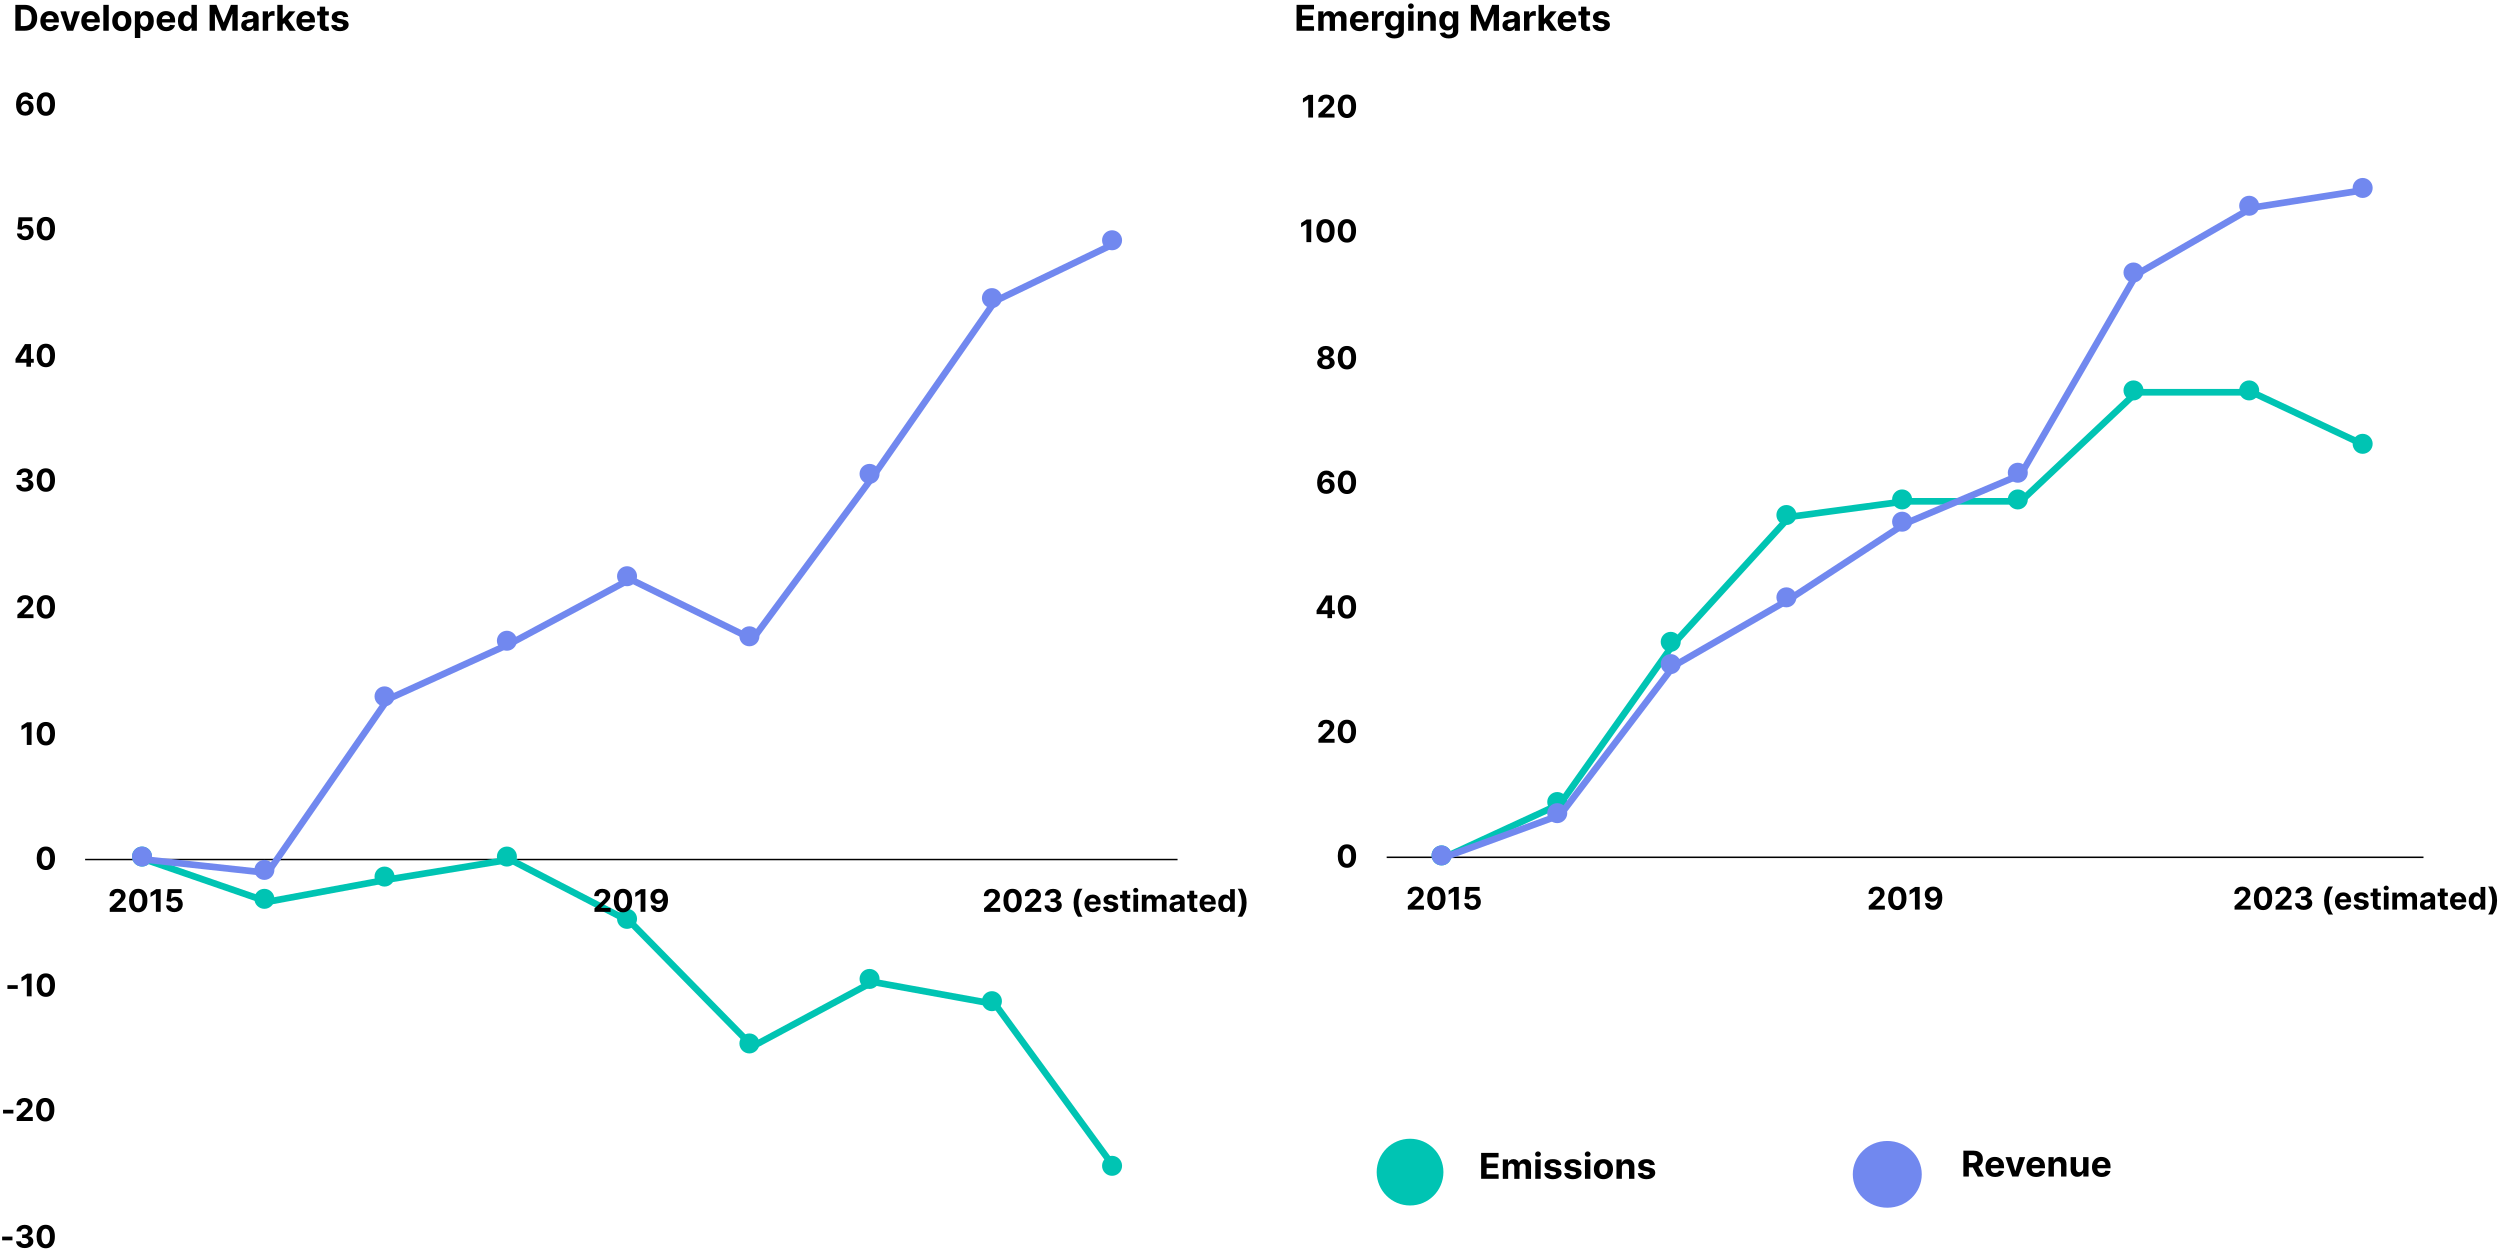 <?xml version="1.0" encoding="UTF-8"?><svg id="Layer_1" xmlns="http://www.w3.org/2000/svg" viewBox="0 0 1123.65 565.29"><path d="M38.26,386.32h491" style="fill:none; stroke:#000; stroke-linejoin:round; stroke-width:.67px;"/><path d="M65.26,386.32l55,19,54-10,55-9,54,28,55,56,54-29,55,10,54,74" style="fill:none; stroke:#00c4b3; stroke-linecap:round; stroke-linejoin:round; stroke-width:3px;"/><path d="M67.83,384.99c0,2.21-1.79,4-4,4s-4-1.79-4-4,1.79-4,4-4,4,1.79,4,4Z" style="fill:#00c4b3; stroke:#00c4b3; stroke-linejoin:round;"/><path d="M122.83,403.99c0,2.21-1.79,4-4,4s-4-1.79-4-4,1.79-4,4-4,4,1.79,4,4Z" style="fill:#00c4b3; stroke:#00c4b3; stroke-linejoin:round;"/><path d="M176.83,393.99c0,2.21-1.79,4-4,4s-4-1.79-4-4,1.79-4,4-4,4,1.79,4,4Z" style="fill:#00c4b3; stroke:#00c4b3; stroke-linejoin:round;"/><path d="M231.83,384.99c0,2.21-1.79,4-4,4s-4-1.79-4-4,1.79-4,4-4,4,1.79,4,4Z" style="fill:#00c4b3; stroke:#00c4b3; stroke-linejoin:round;"/><path d="M285.83,412.99c0,2.21-1.79,4-4,4s-4-1.79-4-4,1.79-4,4-4,4,1.79,4,4Z" style="fill:#00c4b3; stroke:#00c4b3; stroke-linejoin:round;"/><path d="M340.83,468.99c0,2.21-1.79,4-4,4s-4-1.79-4-4,1.79-4,4-4,4,1.79,4,4Z" style="fill:#00c4b3; stroke:#00c4b3; stroke-linejoin:round;"/><path d="M394.83,439.99c0,2.21-1.79,4-4,4s-4-1.79-4-4,1.79-4,4-4,4,1.79,4,4Z" style="fill:#00c4b3; stroke:#00c4b3; stroke-linejoin:round;"/><path d="M449.83,449.99c0,2.21-1.79,4-4,4s-4-1.79-4-4,1.79-4,4-4,4,1.79,4,4Z" style="fill:#00c4b3; stroke:#00c4b3; stroke-linejoin:round;"/><path d="M503.83,523.99c0,2.21-1.79,4-4,4s-4-1.79-4-4,1.79-4,4-4,4,1.79,4,4Z" style="fill:#00c4b3; stroke:#00c4b3; stroke-linejoin:round;"/><path d="M65.26,386.32l55,6,54-78,55-25,54-29,55,27,54-73,55-79,54-26" style="fill:none; stroke:#7188ef; stroke-linecap:round; stroke-linejoin:round; stroke-width:3px;"/><path d="M67.83,384.99c0,2.21-1.79,4-4,4s-4-1.79-4-4,1.79-4,4-4,4,1.79,4,4Z" style="fill:#7188ef; stroke:#7188ef; stroke-linejoin:round;"/><path d="M122.83,390.99c0,2.21-1.79,4-4,4s-4-1.79-4-4,1.79-4,4-4,4,1.79,4,4Z" style="fill:#7188ef; stroke:#7188ef; stroke-linejoin:round;"/><path d="M176.83,312.99c0,2.21-1.79,4-4,4s-4-1.79-4-4,1.79-4,4-4,4,1.79,4,4Z" style="fill:#7188ef; stroke:#7188ef; stroke-linejoin:round;"/><path d="M231.83,287.99c0,2.21-1.79,4-4,4s-4-1.79-4-4,1.79-4,4-4,4,1.79,4,4Z" style="fill:#7188ef; stroke:#7188ef; stroke-linejoin:round;"/><path d="M285.83,258.99c0,2.21-1.79,4-4,4s-4-1.79-4-4,1.79-4,4-4,4,1.79,4,4Z" style="fill:#7188ef; stroke:#7188ef; stroke-linejoin:round;"/><path d="M340.83,285.99c0,2.21-1.79,4-4,4s-4-1.79-4-4,1.79-4,4-4,4,1.79,4,4Z" style="fill:#7188ef; stroke:#7188ef; stroke-linejoin:round;"/><path d="M394.83,212.99c0,2.21-1.79,4-4,4s-4-1.79-4-4,1.79-4,4-4,4,1.79,4,4Z" style="fill:#7188ef; stroke:#7188ef; stroke-linejoin:round;"/><path d="M449.83,133.99c0,2.21-1.79,4-4,4s-4-1.79-4-4,1.79-4,4-4,4,1.79,4,4Z" style="fill:#7188ef; stroke:#7188ef; stroke-linejoin:round;"/><path d="M503.83,107.99c0,2.21-1.79,4-4,4s-4-1.79-4-4,1.79-4,4-4,4,1.79,4,4Z" style="fill:#7188ef; stroke:#7188ef; stroke-linejoin:round;"/><g style="isolation:isolate;"><path d="M5.6,555.8v1.68H.96v-1.68h4.64Z"/><path d="M11.09,560.96c-.74,0-1.4-.13-1.98-.39-.58-.26-1.03-.61-1.37-1.06-.33-.45-.5-.98-.51-1.57h2.17c.01.25.1.47.25.65s.35.33.6.43c.25.1.54.15.85.15s.62-.06.87-.17.45-.28.59-.48c.14-.21.21-.44.21-.71s-.08-.51-.23-.72c-.15-.21-.37-.38-.65-.49-.28-.12-.61-.18-1-.18h-.95v-1.58h.95c.32,0,.61-.06.86-.17.25-.11.45-.27.58-.47.14-.2.21-.43.21-.7s-.06-.48-.18-.67c-.12-.19-.29-.35-.51-.46-.22-.11-.47-.16-.76-.16s-.56.05-.8.16c-.24.1-.44.25-.58.44-.15.19-.22.42-.23.68h-2.06c0-.59.18-1.1.5-1.55.33-.45.76-.8,1.31-1.05.55-.25,1.18-.38,1.87-.38s1.32.13,1.84.38c.53.26.94.6,1.23,1.03.29.43.44.92.44,1.45,0,.57-.17,1.05-.53,1.43-.36.38-.82.62-1.39.73v.08c.75.1,1.32.36,1.71.78.39.42.59.95.58,1.58,0,.58-.16,1.09-.5,1.55s-.8.81-1.39,1.06c-.59.26-1.27.39-2.03.39Z"/><path d="M20.55,561.04c-.85,0-1.59-.21-2.2-.63-.62-.42-1.09-1.02-1.42-1.82-.33-.79-.49-1.75-.49-2.86,0-1.11.16-2.06.49-2.84.33-.78.8-1.38,1.42-1.79s1.35-.61,2.2-.61,1.58.21,2.2.62c.61.41,1.09,1.01,1.42,1.79.33.78.5,1.73.49,2.84,0,1.12-.17,2.07-.5,2.86-.33.79-.8,1.4-1.41,1.82-.61.42-1.35.63-2.2.63ZM20.55,559.26c.58,0,1.05-.29,1.4-.88.35-.59.52-1.47.52-2.64,0-.77-.08-1.42-.24-1.93-.16-.51-.38-.9-.67-1.16-.29-.26-.62-.39-1.01-.39-.58,0-1.04.29-1.39.87-.35.58-.52,1.45-.53,2.61,0,.78.08,1.43.24,1.96.16.52.38.91.67,1.17.29.26.63.39,1.01.39Z"/></g><g style="isolation:isolate;"><path d="M6.02,498.8v1.68H1.37v-1.68h4.64Z"/><path d="M7.51,503.82v-1.55l3.62-3.36c.31-.3.57-.57.78-.8.21-.24.37-.47.48-.7s.16-.48.16-.75c0-.3-.07-.56-.2-.77-.14-.22-.32-.38-.56-.5-.24-.12-.5-.18-.8-.18s-.58.06-.82.19-.41.31-.54.54-.19.52-.19.84h-2.04c0-.67.15-1.24.45-1.74.3-.49.72-.87,1.27-1.14.54-.27,1.17-.4,1.88-.4s1.36.13,1.91.39.96.61,1.27,1.07.45.97.45,1.56c0,.38-.08.76-.23,1.14-.15.38-.42.79-.8,1.25-.38.46-.93,1-1.63,1.64l-1.49,1.46v.07h4.28v1.76h-7.26Z"/><path d="M20.32,504.04c-.85,0-1.59-.21-2.2-.63-.62-.42-1.09-1.02-1.42-1.82-.33-.79-.49-1.75-.49-2.86,0-1.11.16-2.06.49-2.84.33-.78.8-1.38,1.42-1.79s1.35-.61,2.2-.61,1.58.21,2.2.62c.61.41,1.09,1.01,1.42,1.79.33.78.5,1.73.49,2.84,0,1.12-.17,2.07-.5,2.86-.33.79-.8,1.4-1.41,1.82-.61.42-1.35.63-2.2.63ZM20.32,502.26c.58,0,1.05-.29,1.4-.88.35-.59.52-1.47.52-2.64,0-.77-.08-1.42-.24-1.93-.16-.51-.38-.9-.67-1.16-.29-.26-.62-.39-1.01-.39-.58,0-1.04.29-1.39.87-.35.58-.52,1.45-.53,2.61,0,.78.08,1.43.24,1.96.16.52.38.91.67,1.17.29.26.63.39,1.01.39Z"/></g><g style="isolation:isolate;"><path d="M7.98,442.8v1.68H3.34v-1.68h4.64Z"/><path d="M14.2,437.64v10.18h-2.15v-8.14h-.06l-2.33,1.46v-1.91l2.52-1.6h2.02Z"/><path d="M20.61,448.04c-.85,0-1.59-.21-2.2-.63-.62-.42-1.09-1.02-1.42-1.82-.33-.79-.49-1.75-.49-2.86,0-1.11.16-2.06.49-2.84.33-.78.8-1.38,1.42-1.79s1.35-.61,2.2-.61,1.58.21,2.2.62c.61.41,1.09,1.01,1.42,1.79.33.78.5,1.73.49,2.84,0,1.12-.17,2.07-.5,2.86-.33.79-.8,1.4-1.41,1.82-.61.42-1.35.63-2.2.63ZM20.61,446.26c.58,0,1.05-.29,1.4-.88.35-.59.52-1.47.52-2.64,0-.77-.08-1.42-.24-1.93-.16-.51-.38-.9-.67-1.16-.29-.26-.62-.39-1.01-.39-.58,0-1.04.29-1.39.87-.35.58-.52,1.45-.53,2.61,0,.78.08,1.43.24,1.96.16.52.38.91.67,1.17.29.26.63.39,1.01.39Z"/></g><g style="isolation:isolate;"><path d="M20.61,391.04c-.85,0-1.59-.21-2.2-.63-.62-.42-1.09-1.02-1.42-1.82-.33-.79-.49-1.75-.49-2.86,0-1.11.16-2.06.49-2.84.33-.78.8-1.38,1.42-1.79s1.35-.61,2.2-.61,1.58.21,2.2.62c.61.41,1.09,1.01,1.42,1.79.33.78.5,1.73.49,2.84,0,1.12-.17,2.07-.5,2.86-.33.79-.8,1.4-1.41,1.82-.61.42-1.35.63-2.2.63ZM20.61,389.26c.58,0,1.05-.29,1.4-.88.35-.59.52-1.47.52-2.64,0-.77-.08-1.42-.24-1.93-.16-.51-.38-.9-.67-1.16-.29-.26-.62-.39-1.01-.39-.58,0-1.04.29-1.39.87-.35.58-.52,1.45-.53,2.61,0,.78.08,1.43.24,1.96.16.52.38.91.67,1.17.29.26.63.39,1.01.39Z"/></g><g style="isolation:isolate;"><path d="M14.19,324.64v10.18h-2.15v-8.14h-.06l-2.33,1.46v-1.91l2.52-1.6h2.02Z"/><path d="M20.61,335.04c-.85,0-1.59-.21-2.2-.63-.62-.42-1.09-1.02-1.42-1.82-.33-.79-.49-1.75-.49-2.86,0-1.11.16-2.06.49-2.84.33-.78.8-1.38,1.42-1.79s1.35-.61,2.2-.61,1.58.21,2.2.62c.61.41,1.09,1.01,1.42,1.79.33.78.5,1.73.49,2.84,0,1.12-.17,2.07-.5,2.86-.33.79-.8,1.4-1.41,1.82-.61.42-1.35.63-2.2.63ZM20.61,333.26c.58,0,1.05-.29,1.4-.88.35-.59.52-1.47.52-2.64,0-.77-.08-1.42-.24-1.93-.16-.51-.38-.9-.67-1.16-.29-.26-.62-.39-1.01-.39-.58,0-1.04.29-1.39.87-.35.58-.52,1.45-.53,2.61,0,.78.08,1.43.24,1.96.16.52.38.91.67,1.17.29.26.63.39,1.01.39Z"/></g><g style="isolation:isolate;"><path d="M7.8,277.82v-1.55l3.62-3.36c.31-.3.57-.57.78-.8.21-.24.37-.47.48-.7s.16-.48.16-.75c0-.3-.07-.56-.2-.77-.14-.22-.32-.38-.56-.5-.24-.12-.5-.18-.8-.18s-.58.06-.82.19-.41.31-.54.54-.19.52-.19.84h-2.04c0-.67.15-1.24.45-1.74.3-.49.72-.87,1.27-1.14.54-.27,1.17-.4,1.88-.4s1.36.13,1.91.39.96.61,1.27,1.07.45.97.45,1.56c0,.38-.08.76-.23,1.14-.15.38-.42.79-.8,1.25-.38.46-.93,1-1.63,1.64l-1.49,1.46v.07h4.28v1.76h-7.26Z"/><path d="M20.61,278.04c-.85,0-1.59-.21-2.2-.63-.62-.42-1.09-1.02-1.42-1.82-.33-.79-.49-1.75-.49-2.86,0-1.11.16-2.06.49-2.84.33-.78.8-1.38,1.42-1.79s1.35-.61,2.2-.61,1.58.21,2.2.62c.61.41,1.09,1.01,1.42,1.79.33.78.5,1.73.49,2.84,0,1.12-.17,2.07-.5,2.86-.33.79-.8,1.4-1.41,1.82-.61.42-1.35.63-2.2.63ZM20.61,276.26c.58,0,1.05-.29,1.4-.88.35-.59.52-1.47.52-2.64,0-.77-.08-1.42-.24-1.93-.16-.51-.38-.9-.67-1.16-.29-.26-.62-.39-1.01-.39-.58,0-1.04.29-1.39.87-.35.58-.52,1.45-.53,2.61,0,.78.08,1.43.24,1.96.16.52.38.91.67,1.17.29.26.63.39,1.01.39Z"/></g><g style="isolation:isolate;"><path d="M11.15,220.96c-.74,0-1.4-.13-1.98-.39-.58-.26-1.03-.61-1.37-1.06-.33-.45-.5-.98-.51-1.57h2.17c.01.25.1.47.25.65s.35.33.6.43c.25.1.54.15.85.15s.62-.06.87-.17.45-.28.59-.48c.14-.21.21-.44.21-.71s-.08-.51-.23-.72c-.15-.21-.37-.38-.65-.49-.28-.12-.61-.18-1-.18h-.95v-1.58h.95c.32,0,.61-.06.86-.17.25-.11.45-.27.58-.47.14-.2.21-.43.21-.7s-.06-.48-.18-.67c-.12-.19-.29-.35-.51-.46-.22-.11-.47-.16-.76-.16s-.56.05-.8.16c-.24.1-.44.25-.58.44-.15.19-.22.42-.23.68h-2.06c0-.59.18-1.1.5-1.55.33-.45.76-.8,1.31-1.05.55-.25,1.18-.38,1.87-.38s1.32.13,1.84.38c.53.26.94.6,1.23,1.03.29.43.44.92.44,1.45,0,.57-.17,1.05-.53,1.43-.36.38-.82.62-1.39.73v.08c.75.1,1.32.36,1.71.78.39.42.59.95.58,1.58,0,.58-.16,1.09-.5,1.55s-.8.81-1.39,1.06c-.59.26-1.27.39-2.03.39Z"/><path d="M20.61,221.04c-.85,0-1.59-.21-2.2-.63-.62-.42-1.09-1.02-1.42-1.82-.33-.79-.49-1.75-.49-2.86,0-1.11.16-2.06.49-2.84.33-.78.8-1.38,1.42-1.79s1.35-.61,2.2-.61,1.58.21,2.2.62c.61.41,1.09,1.01,1.42,1.79.33.78.5,1.73.49,2.84,0,1.12-.17,2.07-.5,2.86-.33.79-.8,1.4-1.41,1.82-.61.42-1.35.63-2.2.63ZM20.61,219.26c.58,0,1.05-.29,1.4-.88.35-.59.52-1.47.52-2.64,0-.77-.08-1.42-.24-1.93-.16-.51-.38-.9-.67-1.16-.29-.26-.62-.39-1.01-.39-.58,0-1.04.29-1.39.87-.35.58-.52,1.45-.53,2.61,0,.78.08,1.43.24,1.96.16.52.38.91.67,1.17.29.26.63.39,1.01.39Z"/></g><g style="isolation:isolate;"><path d="M6.97,163.03v-1.7l4.25-6.7h1.46v2.35h-.86l-2.68,4.24v.08h6.04v1.72H6.97ZM11.86,164.82v-2.31l.04-.75v-7.12h2.02v10.18h-2.06Z"/><path d="M20.61,165.04c-.85,0-1.59-.21-2.2-.63-.62-.42-1.09-1.02-1.42-1.82-.33-.79-.49-1.75-.49-2.86,0-1.11.17-2.06.5-2.84.33-.78.8-1.38,1.42-1.79.61-.41,1.35-.61,2.2-.61s1.58.21,2.2.62c.62.41,1.09,1.01,1.42,1.79.33.78.5,1.73.49,2.84,0,1.12-.17,2.07-.5,2.86-.33.79-.8,1.4-1.41,1.82-.61.42-1.35.63-2.2.63ZM20.61,163.26c.58,0,1.05-.29,1.4-.88.35-.59.52-1.47.52-2.64,0-.77-.08-1.42-.24-1.93-.16-.51-.38-.9-.67-1.16-.29-.26-.62-.39-1.01-.39-.58,0-1.04.29-1.39.87-.35.58-.52,1.45-.53,2.61,0,.78.08,1.43.24,1.96.16.52.38.91.67,1.17.29.26.63.39,1.01.39Z"/></g><g style="isolation:isolate;"><path d="M11.31,107.96c-.7,0-1.33-.13-1.88-.39-.55-.26-.98-.61-1.31-1.07-.32-.45-.49-.97-.5-1.56h2.09c.02.39.19.71.5.96s.67.37,1.1.37c.34,0,.64-.08.9-.23s.46-.36.61-.63c.15-.27.22-.58.22-.93s-.08-.67-.23-.94c-.15-.27-.36-.48-.62-.64s-.57-.23-.91-.23c-.3,0-.59.06-.87.18-.28.12-.5.29-.65.5l-1.91-.34.48-5.37h6.22v1.76h-4.45l-.26,2.55h.06c.18-.25.45-.46.81-.63.36-.17.77-.25,1.21-.25.61,0,1.16.14,1.64.43.48.29.86.68,1.14,1.19s.42,1.08.41,1.73c0,.69-.15,1.29-.47,1.83s-.77.95-1.34,1.25c-.57.3-1.24.46-1.99.46Z"/><path d="M20.61,108.04c-.85,0-1.59-.21-2.2-.63-.62-.42-1.09-1.02-1.42-1.82-.33-.79-.49-1.75-.49-2.86,0-1.11.16-2.06.49-2.84.33-.78.8-1.38,1.42-1.79s1.35-.61,2.2-.61,1.58.21,2.2.62c.61.41,1.09,1.01,1.42,1.79.33.78.5,1.73.49,2.84,0,1.12-.17,2.07-.5,2.86-.33.79-.8,1.4-1.41,1.82-.61.42-1.35.63-2.2.63ZM20.61,106.26c.58,0,1.05-.29,1.4-.88.35-.59.52-1.47.52-2.64,0-.77-.08-1.42-.24-1.93-.16-.51-.38-.9-.67-1.16-.29-.26-.62-.39-1.01-.39-.58,0-1.04.29-1.39.87-.35.58-.52,1.45-.53,2.61,0,.78.08,1.43.24,1.96.16.52.38.91.67,1.17.29.26.63.39,1.01.39Z"/></g><g style="isolation:isolate;"><path d="M11.29,51.96c-.52,0-1.03-.09-1.51-.26-.49-.17-.92-.45-1.31-.84-.38-.39-.69-.9-.91-1.54-.22-.64-.34-1.42-.34-2.36,0-.86.1-1.62.3-2.29.19-.67.47-1.25.84-1.72.36-.47.8-.83,1.3-1.08.51-.25,1.08-.37,1.71-.37.68,0,1.28.13,1.8.4.52.26.94.62,1.26,1.07.32.45.51.96.57,1.52h-2.12c-.08-.35-.26-.63-.52-.83s-.59-.3-.98-.3c-.66,0-1.17.29-1.51.87-.34.58-.52,1.36-.52,2.35h.07c.15-.3.36-.56.62-.77.26-.21.56-.38.89-.49s.69-.17,1.06-.17c.6,0,1.14.14,1.61.42.47.28.84.67,1.11,1.17.27.49.41,1.06.41,1.7,0,.69-.16,1.3-.48,1.84s-.77.96-1.34,1.26c-.57.3-1.24.45-1.99.45ZM11.28,50.27c.33,0,.63-.08.89-.24s.47-.37.62-.65c.15-.27.22-.58.22-.91s-.07-.64-.22-.91-.35-.48-.61-.64c-.26-.16-.55-.24-.89-.24-.25,0-.48.05-.69.14s-.39.22-.55.39c-.16.17-.28.36-.37.57-.09.22-.13.45-.13.69,0,.33.08.63.23.9.15.27.36.49.62.65.26.16.56.24.89.24Z"/><path d="M20.61,52.04c-.85,0-1.59-.21-2.2-.63-.62-.42-1.09-1.02-1.42-1.82-.33-.79-.49-1.75-.49-2.86,0-1.11.16-2.06.49-2.84.33-.78.8-1.38,1.42-1.79s1.35-.61,2.2-.61,1.58.21,2.2.62c.61.41,1.09,1.01,1.42,1.79.33.78.5,1.73.49,2.84,0,1.12-.17,2.07-.5,2.86-.33.79-.8,1.4-1.41,1.82-.61.42-1.35.63-2.2.63ZM20.61,50.26c.58,0,1.05-.29,1.4-.88.35-.59.52-1.47.52-2.64,0-.77-.08-1.42-.24-1.93-.16-.51-.38-.9-.67-1.16-.29-.26-.62-.39-1.01-.39-.58,0-1.04.29-1.39.87-.35.58-.52,1.45-.53,2.61,0,.78.08,1.43.24,1.96.16.52.38.91.67,1.17.29.26.63.39,1.01.39Z"/></g><g style="isolation:isolate;"><path d="M49.32,409.82v-1.55l3.62-3.36c.31-.3.57-.57.78-.8.21-.24.37-.47.48-.7s.16-.48.16-.75c0-.3-.07-.56-.2-.77-.14-.22-.32-.38-.56-.5-.24-.12-.5-.18-.8-.18s-.58.06-.82.19-.41.31-.54.54-.19.52-.19.84h-2.04c0-.67.15-1.24.45-1.74.3-.49.72-.87,1.27-1.14.54-.27,1.17-.4,1.88-.4s1.36.13,1.91.39.96.61,1.27,1.07.45.97.45,1.56c0,.38-.08.76-.23,1.14-.15.38-.42.79-.8,1.25-.38.46-.93,1-1.63,1.64l-1.49,1.46v.07h4.28v1.76h-7.26Z"/><path d="M62.13,410.04c-.85,0-1.59-.21-2.2-.63-.62-.42-1.09-1.02-1.42-1.82-.33-.79-.49-1.75-.49-2.86,0-1.11.16-2.06.49-2.84.33-.78.8-1.38,1.42-1.79s1.35-.61,2.2-.61,1.58.21,2.2.62c.61.41,1.09,1.01,1.42,1.79.33.78.5,1.73.49,2.84,0,1.12-.17,2.07-.5,2.86-.33.79-.8,1.4-1.41,1.82-.61.42-1.35.63-2.2.63ZM62.13,408.26c.58,0,1.05-.29,1.4-.88.35-.59.52-1.47.52-2.64,0-.77-.08-1.42-.24-1.93-.16-.51-.38-.9-.67-1.16-.29-.26-.62-.39-1.01-.39-.58,0-1.04.29-1.39.87-.35.58-.52,1.45-.53,2.61,0,.78.08,1.43.24,1.96.16.52.38.91.67,1.17.29.26.63.39,1.01.39Z"/><path d="M72.21,399.64v10.18h-2.15v-8.14h-.06l-2.33,1.46v-1.91l2.52-1.6h2.02Z"/><path d="M78.35,409.96c-.7,0-1.33-.13-1.88-.39-.55-.26-.98-.61-1.31-1.07-.32-.45-.49-.97-.5-1.56h2.09c.02.39.19.71.5.96s.67.37,1.1.37c.34,0,.64-.08.9-.23s.46-.36.61-.63c.15-.27.22-.58.22-.93s-.08-.67-.23-.94c-.15-.27-.36-.48-.62-.64s-.57-.23-.91-.23c-.3,0-.59.06-.87.18-.28.12-.5.29-.65.5l-1.91-.34.48-5.37h6.22v1.76h-4.45l-.26,2.55h.06c.18-.25.45-.46.81-.63.36-.17.77-.25,1.21-.25.61,0,1.16.14,1.64.43.48.29.86.68,1.14,1.19s.42,1.08.41,1.73c0,.69-.15,1.29-.47,1.83s-.77.95-1.34,1.25c-.57.3-1.24.46-1.99.46Z"/></g><g style="isolation:isolate;"><path d="M267.19,409.82v-1.55l3.62-3.36c.31-.3.57-.57.78-.8.21-.24.37-.47.48-.7s.16-.48.16-.75c0-.3-.07-.56-.2-.77-.14-.22-.32-.38-.56-.5-.24-.12-.5-.18-.8-.18s-.58.06-.82.19-.41.31-.54.54-.19.52-.19.84h-2.04c0-.67.15-1.24.45-1.74.3-.49.72-.87,1.27-1.14.54-.27,1.17-.4,1.88-.4s1.36.13,1.91.39.96.61,1.27,1.07.45.97.45,1.56c0,.38-.08.76-.23,1.14-.15.38-.42.79-.8,1.25-.38.46-.93,1-1.63,1.64l-1.49,1.46v.07h4.28v1.76h-7.26Z"/><path d="M280,410.04c-.85,0-1.59-.21-2.2-.63-.62-.42-1.09-1.02-1.42-1.82-.33-.79-.49-1.75-.49-2.86,0-1.11.16-2.06.49-2.84.33-.78.8-1.38,1.42-1.79s1.35-.61,2.2-.61,1.58.21,2.2.62c.61.41,1.09,1.01,1.42,1.79.33.78.5,1.73.49,2.84,0,1.12-.17,2.07-.5,2.86-.33.79-.8,1.4-1.41,1.82-.61.42-1.35.63-2.2.63ZM280,408.26c.58,0,1.05-.29,1.4-.88.35-.59.52-1.47.52-2.64,0-.77-.08-1.42-.24-1.93-.16-.51-.38-.9-.67-1.16-.29-.26-.62-.39-1.01-.39-.58,0-1.04.29-1.39.87-.35.58-.52,1.45-.53,2.61,0,.78.08,1.43.24,1.96.16.52.38.91.67,1.17.29.26.63.39,1.01.39Z"/><path d="M290.08,399.64v10.18h-2.15v-8.14h-.06l-2.33,1.46v-1.91l2.52-1.6h2.02Z"/><path d="M296.18,399.5c.52,0,1.03.09,1.51.26.49.18.92.46,1.3.84.38.38.69.89.91,1.53s.34,1.41.34,2.33c0,.87-.1,1.64-.29,2.31s-.47,1.25-.83,1.73c-.36.47-.8.83-1.31,1.08-.51.25-1.08.37-1.71.37-.68,0-1.28-.13-1.8-.4-.52-.26-.94-.62-1.26-1.08-.32-.46-.51-.97-.57-1.54h2.12c.08.37.26.66.52.86.27.2.59.31.98.31.66,0,1.17-.29,1.51-.87.34-.58.52-1.37.52-2.38h-.07c-.15.3-.36.55-.62.77-.26.21-.55.38-.89.5-.33.12-.69.17-1.06.17-.6,0-1.14-.14-1.61-.42-.47-.28-.84-.67-1.11-1.16-.27-.49-.41-1.06-.41-1.69,0-.68.15-1.29.47-1.83.32-.53.76-.95,1.33-1.25s1.24-.45,2-.45ZM296.19,401.19c-.33,0-.63.08-.89.24-.26.16-.47.37-.62.64s-.22.57-.22.9c0,.33.07.64.22.9s.35.48.61.64c.26.16.55.24.88.24.25,0,.48-.05.69-.14s.4-.22.55-.39c.16-.16.28-.35.37-.57.09-.21.13-.44.13-.69,0-.32-.08-.62-.23-.89-.15-.27-.35-.48-.62-.65-.26-.16-.56-.24-.89-.24Z"/></g><g style="isolation:isolate;"><path d="M442.3,409.82v-1.55l3.62-3.36c.31-.3.57-.57.78-.8.21-.24.37-.47.48-.7s.16-.48.16-.75c0-.3-.07-.56-.2-.77-.14-.22-.32-.38-.56-.5-.24-.12-.5-.18-.8-.18s-.58.06-.82.19-.41.31-.54.54-.19.52-.19.84h-2.04c0-.67.15-1.24.45-1.74.3-.49.72-.87,1.27-1.14.54-.27,1.17-.4,1.88-.4s1.36.13,1.91.39.96.61,1.27,1.07.45.97.45,1.56c0,.38-.08.76-.23,1.14-.15.38-.42.79-.8,1.25-.38.46-.93,1-1.63,1.64l-1.49,1.46v.07h4.28v1.76h-7.26Z"/><path d="M455.11,410.04c-.85,0-1.59-.21-2.2-.63-.62-.42-1.09-1.02-1.42-1.82-.33-.79-.49-1.75-.49-2.86,0-1.11.16-2.06.49-2.84.33-.78.8-1.38,1.42-1.79s1.35-.61,2.2-.61,1.58.21,2.2.62c.61.41,1.09,1.01,1.42,1.79.33.78.5,1.73.49,2.84,0,1.12-.17,2.07-.5,2.86-.33.79-.8,1.4-1.41,1.82-.61.42-1.35.63-2.2.63ZM455.11,408.26c.58,0,1.05-.29,1.4-.88.35-.59.52-1.47.52-2.64,0-.77-.08-1.42-.24-1.93-.16-.51-.38-.9-.67-1.16-.29-.26-.62-.39-1.01-.39-.58,0-1.04.29-1.39.87-.35.58-.52,1.45-.53,2.61,0,.78.08,1.43.24,1.96.16.52.38.91.67,1.17.29.26.63.39,1.01.39Z"/><path d="M460.75,409.82v-1.55l3.62-3.36c.31-.3.57-.57.78-.8.21-.24.37-.47.48-.7s.16-.48.16-.75c0-.3-.07-.56-.2-.77-.14-.22-.32-.38-.56-.5-.24-.12-.5-.18-.8-.18s-.58.06-.82.19-.41.31-.54.54-.19.52-.19.84h-2.04c0-.67.15-1.24.45-1.74.3-.49.72-.87,1.27-1.14.54-.27,1.17-.4,1.88-.4s1.36.13,1.91.39.96.61,1.27,1.07.45.97.45,1.56c0,.38-.08.76-.23,1.14-.15.38-.42.79-.8,1.25-.38.46-.93,1-1.63,1.64l-1.49,1.46v.07h4.28v1.76h-7.26Z"/><path d="M473.34,409.96c-.74,0-1.4-.13-1.98-.39-.58-.26-1.03-.61-1.37-1.06-.33-.45-.5-.98-.51-1.57h2.17c.01.25.1.47.25.65s.35.33.6.43c.25.1.54.15.85.15s.62-.06.87-.17.45-.28.59-.48c.14-.21.21-.44.21-.71s-.08-.51-.23-.72c-.15-.21-.37-.38-.65-.49-.28-.12-.61-.18-1-.18h-.95v-1.58h.95c.32,0,.61-.06.86-.17.25-.11.45-.27.58-.47.14-.2.21-.43.21-.7s-.06-.48-.18-.67c-.12-.19-.29-.35-.51-.46-.22-.11-.47-.16-.76-.16s-.56.05-.8.16c-.24.1-.44.25-.58.44-.15.19-.22.42-.23.68h-2.06c0-.59.18-1.1.5-1.55.33-.45.76-.8,1.31-1.05.55-.25,1.18-.38,1.87-.38s1.32.13,1.84.38c.53.26.94.6,1.23,1.03.29.43.44.92.44,1.45,0,.57-.17,1.05-.53,1.43-.36.38-.82.62-1.39.73v.08c.75.1,1.32.36,1.71.78.39.42.59.95.58,1.58,0,.58-.16,1.09-.5,1.55s-.8.81-1.39,1.06c-.59.26-1.27.39-2.03.39Z"/><path d="M482.54,405.74c0-1.23.17-2.37.49-3.41s.83-2,1.51-2.88h2.02c-.26.33-.5.73-.72,1.2-.22.47-.42.99-.58,1.55-.17.56-.29,1.15-.39,1.75s-.14,1.2-.14,1.79c0,.79.08,1.58.24,2.38.16.8.38,1.54.66,2.23.28.69.59,1.25.93,1.68h-2.02c-.68-.88-1.18-1.85-1.51-2.88-.33-1.04-.49-2.17-.49-3.41Z"/><path d="M491.21,409.97c-.79,0-1.46-.16-2.03-.48-.56-.32-1-.77-1.31-1.36-.3-.59-.46-1.29-.46-2.09s.15-1.47.46-2.07c.31-.59.74-1.06,1.29-1.39.55-.33,1.21-.5,1.96-.5.5,0,.97.08,1.41.24.44.16.82.4,1.14.72.33.32.58.73.76,1.21.18.49.27,1.05.27,1.7v.58h-6.45v-1.31h4.45c0-.3-.07-.58-.2-.81-.13-.24-.32-.42-.55-.55-.23-.13-.5-.2-.81-.2s-.61.07-.85.22-.44.34-.58.59-.21.52-.21.82v1.25c0,.38.07.7.21.98.14.28.34.49.6.64.26.15.56.22.92.22.24,0,.45-.03.65-.1s.36-.17.5-.3c.14-.13.25-.29.32-.49l1.96.13c-.1.47-.3.88-.61,1.23-.31.35-.7.62-1.18.82-.48.19-1.04.29-1.67.29Z"/><path d="M502.46,404.36l-1.94.12c-.03-.17-.1-.32-.21-.45-.11-.13-.25-.24-.43-.32s-.39-.12-.63-.12c-.33,0-.6.07-.83.21-.23.14-.34.32-.34.55,0,.18.07.34.22.46s.4.23.75.3l1.38.28c.74.15,1.3.4,1.66.74.36.34.55.78.55,1.33,0,.5-.15.94-.44,1.32-.29.38-.69.67-1.2.88-.51.21-1.09.32-1.76.32-1.01,0-1.82-.21-2.41-.63-.6-.42-.95-1-1.05-1.73l2.08-.11c.06.31.22.54.46.7.24.16.55.24.93.24s.67-.07.9-.22c.23-.14.34-.33.35-.56,0-.19-.08-.35-.24-.48-.16-.12-.4-.22-.74-.29l-1.32-.26c-.75-.15-1.3-.41-1.66-.78-.36-.37-.54-.84-.54-1.41,0-.49.13-.91.4-1.27.27-.35.64-.63,1.13-.82.49-.19,1.05-.29,1.71-.29.96,0,1.72.2,2.28.61.56.41.88.96.97,1.67Z"/><path d="M508.03,402.18v1.59h-4.6v-1.59h4.6ZM504.47,400.35h2.12v7.12c0,.2.03.35.09.46s.14.18.25.23c.11.04.23.06.38.06.1,0,.2,0,.3-.03.1-.02.18-.03.23-.04l.33,1.58c-.11.03-.26.07-.45.12s-.43.07-.7.08c-.51.02-.96-.05-1.34-.2-.38-.16-.68-.4-.89-.73-.21-.33-.32-.74-.31-1.24v-7.4Z"/><path d="M510.47,401.2c-.31,0-.58-.1-.81-.32-.22-.21-.34-.46-.34-.76s.11-.54.34-.75c.22-.21.49-.32.81-.32s.58.11.81.32c.22.21.34.46.34.75s-.11.55-.34.76c-.22.21-.49.32-.81.32ZM509.41,409.82v-7.64h2.12v7.64h-2.12Z"/><path d="M513.21,409.82v-7.64h2.02v1.35h.09c.16-.45.42-.8.8-1.06.37-.26.82-.39,1.33-.39s.97.13,1.34.39c.37.26.61.61.74,1.06h.08c.16-.44.44-.79.85-1.05.41-.26.89-.39,1.45-.39.71,0,1.29.23,1.74.68.45.45.67,1.09.67,1.92v5.14h-2.11v-4.72c0-.42-.11-.74-.34-.96-.23-.21-.51-.32-.85-.32-.38,0-.68.12-.9.37-.22.24-.32.56-.32.96v4.66h-2.05v-4.76c0-.38-.11-.67-.32-.89-.21-.22-.49-.33-.84-.33-.24,0-.45.06-.63.18-.19.12-.34.28-.45.49-.11.21-.16.46-.16.74v4.58h-2.12Z"/><path d="M528.16,409.96c-.49,0-.92-.09-1.3-.26-.38-.17-.68-.42-.9-.76-.22-.34-.33-.76-.33-1.26,0-.42.08-.78.23-1.07.16-.29.37-.52.64-.7.27-.18.57-.31.92-.4.34-.09.7-.15,1.08-.19.44-.05.8-.09,1.07-.13.27-.04.47-.1.59-.19.12-.08.18-.21.18-.37v-.03c0-.31-.1-.56-.3-.73-.2-.17-.48-.26-.84-.26-.38,0-.68.08-.91.25-.23.17-.38.38-.45.63l-1.96-.16c.1-.46.29-.87.59-1.21.29-.34.67-.6,1.13-.79.46-.18,1-.28,1.61-.28.42,0,.83.05,1.22.15.39.1.74.25,1.04.46s.54.48.72.8.26.72.26,1.17v5.15h-2.01v-1.06h-.06c-.12.24-.29.45-.49.63s-.45.32-.74.42c-.29.1-.62.15-1,.15ZM528.76,408.5c.31,0,.59-.06.83-.19s.43-.29.56-.5c.14-.21.2-.45.2-.72v-.81c-.07.04-.16.08-.27.12s-.24.07-.39.09-.29.05-.43.07-.27.04-.39.06c-.25.04-.47.09-.65.17-.19.08-.33.19-.43.32-.1.13-.15.3-.15.5,0,.29.1.51.32.66.21.15.48.23.8.23Z"/><path d="M538.17,402.18v1.59h-4.6v-1.59h4.6ZM534.61,400.35h2.12v7.12c0,.2.03.35.09.46s.14.18.25.23c.11.04.23.06.38.06.1,0,.2,0,.3-.03.1-.02.18-.03.23-.04l.33,1.58c-.11.03-.26.07-.45.12s-.43.07-.7.08c-.51.02-.96-.05-1.34-.2-.38-.16-.68-.4-.89-.73-.21-.33-.32-.74-.31-1.24v-7.4Z"/><path d="M542.94,409.97c-.79,0-1.46-.16-2.03-.48-.56-.32-1-.77-1.31-1.36-.3-.59-.46-1.29-.46-2.09s.15-1.47.46-2.07c.31-.59.74-1.06,1.29-1.39.55-.33,1.21-.5,1.96-.5.5,0,.97.08,1.41.24.44.16.82.4,1.14.72.33.32.58.73.76,1.21.18.49.27,1.05.27,1.7v.58h-6.45v-1.31h4.45c0-.3-.07-.58-.2-.81-.13-.24-.32-.42-.55-.55-.23-.13-.5-.2-.81-.2s-.61.07-.85.22-.44.34-.58.59-.21.52-.21.82v1.25c0,.38.07.7.21.98.14.28.34.49.6.64.26.15.56.22.92.22.24,0,.45-.03.65-.1s.36-.17.5-.3c.14-.13.25-.29.32-.49l1.96.13c-.1.47-.3.88-.61,1.23-.31.35-.7.62-1.18.82-.48.19-1.04.29-1.67.29Z"/><path d="M550.64,409.94c-.58,0-1.1-.15-1.57-.45-.47-.3-.84-.74-1.11-1.33s-.41-1.3-.41-2.16.14-1.6.42-2.18.66-1.02,1.13-1.31c.47-.29.98-.43,1.54-.43.43,0,.78.07,1.07.22s.52.32.7.54.31.42.41.63h.06v-3.83h2.11v10.18h-2.09v-1.22h-.09c-.1.21-.24.42-.42.63s-.41.38-.7.51c-.29.14-.64.2-1.05.2ZM551.31,408.26c.34,0,.63-.09.87-.28s.42-.45.55-.79.19-.73.19-1.19-.06-.85-.19-1.18c-.13-.33-.31-.59-.55-.78-.24-.18-.53-.27-.87-.27s-.64.09-.88.28c-.24.19-.42.45-.54.79s-.18.72-.18,1.16.06.84.19,1.18c.12.34.31.61.54.8s.53.29.88.29Z"/><path d="M560.29,405.74c0,1.24-.16,2.37-.49,3.41-.33,1.04-.83,2-1.51,2.88h-2.02c.26-.33.5-.73.72-1.2.22-.47.42-.99.58-1.55.17-.56.29-1.14.39-1.75s.14-1.2.14-1.79c0-.79-.08-1.58-.24-2.38-.16-.8-.38-1.54-.66-2.23s-.59-1.25-.93-1.68h2.02c.68.89,1.18,1.85,1.51,2.88.33,1.04.49,2.17.49,3.41Z"/></g><path d="M623.26,385.32h466" style="fill:none; stroke:#000; stroke-linejoin:round; stroke-width:.67px;"/><path d="M649.26,385.32l52-24,51-72,52-57,52-7h52l52-49h52l51,24" style="fill:none; stroke:#00c4b3; stroke-linecap:round; stroke-linejoin:round; stroke-width:3px;"/><path d="M651.92,384.48c0,2.21-1.79,4-4,4s-4-1.79-4-4,1.79-4,4-4,4,1.79,4,4Z" style="fill:#00c4b3; stroke:#00c4b3; stroke-linejoin:round;"/><path d="M703.92,360.48c0,2.21-1.79,4-4,4s-4-1.79-4-4,1.79-4,4-4,4,1.79,4,4Z" style="fill:#00c4b3; stroke:#00c4b3; stroke-linejoin:round;"/><path d="M754.92,288.48c0,2.21-1.79,4-4,4s-4-1.79-4-4,1.79-4,4-4,4,1.79,4,4Z" style="fill:#00c4b3; stroke:#00c4b3; stroke-linejoin:round;"/><path d="M806.92,231.48c0,2.21-1.79,4-4,4s-4-1.79-4-4,1.79-4,4-4,4,1.79,4,4Z" style="fill:#00c4b3; stroke:#00c4b3; stroke-linejoin:round;"/><path d="M858.92,224.48c0,2.21-1.79,4-4,4s-4-1.79-4-4,1.79-4,4-4,4,1.79,4,4Z" style="fill:#00c4b3; stroke:#00c4b3; stroke-linejoin:round;"/><path d="M910.92,224.48c0,2.21-1.79,4-4,4s-4-1.79-4-4,1.79-4,4-4,4,1.79,4,4Z" style="fill:#00c4b3; stroke:#00c4b3; stroke-linejoin:round;"/><path d="M962.92,175.48c0,2.21-1.79,4-4,4s-4-1.79-4-4,1.79-4,4-4,4,1.79,4,4Z" style="fill:#00c4b3; stroke:#00c4b3; stroke-linejoin:round;"/><path d="M1014.92,175.48c0,2.21-1.79,4-4,4s-4-1.79-4-4,1.79-4,4-4,4,1.79,4,4Z" style="fill:#00c4b3; stroke:#00c4b3; stroke-linejoin:round;"/><path d="M1065.92,199.48c0,2.21-1.79,4-4,4s-4-1.79-4-4,1.79-4,4-4,4,1.79,4,4Z" style="fill:#00c4b3; stroke:#00c4b3; stroke-linejoin:round;"/><path d="M649.26,385.32l52-19,51-67,52-30,52-34,52-22,52-90,52-30,51-8" style="fill:none; stroke:#7188ef; stroke-linecap:round; stroke-linejoin:round; stroke-width:3px;"/><path d="M651.92,384.48c0,2.21-1.79,4-4,4s-4-1.79-4-4,1.79-4,4-4,4,1.79,4,4Z" style="fill:#7188ef; stroke:#7188ef; stroke-linejoin:round;"/><path d="M703.92,365.48c0,2.21-1.79,4-4,4s-4-1.79-4-4,1.79-4,4-4,4,1.79,4,4Z" style="fill:#7188ef; stroke:#7188ef; stroke-linejoin:round;"/><path d="M754.92,298.48c0,2.21-1.79,4-4,4s-4-1.79-4-4,1.79-4,4-4,4,1.79,4,4Z" style="fill:#7188ef; stroke:#7188ef; stroke-linejoin:round;"/><path d="M806.92,268.48c0,2.21-1.79,4-4,4s-4-1.79-4-4,1.79-4,4-4,4,1.79,4,4Z" style="fill:#7188ef; stroke:#7188ef; stroke-linejoin:round;"/><path d="M858.92,234.48c0,2.21-1.79,4-4,4s-4-1.79-4-4,1.79-4,4-4,4,1.79,4,4Z" style="fill:#7188ef; stroke:#7188ef; stroke-linejoin:round;"/><path d="M910.92,212.48c0,2.21-1.79,4-4,4s-4-1.79-4-4,1.79-4,4-4,4,1.79,4,4Z" style="fill:#7188ef; stroke:#7188ef; stroke-linejoin:round;"/><path d="M962.92,122.48c0,2.21-1.79,4-4,4s-4-1.79-4-4,1.79-4,4-4,4,1.79,4,4Z" style="fill:#7188ef; stroke:#7188ef; stroke-linejoin:round;"/><path d="M1014.92,92.48c0,2.21-1.79,4-4,4s-4-1.79-4-4,1.79-4,4-4,4,1.79,4,4Z" style="fill:#7188ef; stroke:#7188ef; stroke-linejoin:round;"/><path d="M1065.92,84.48c0,2.21-1.79,4-4,4s-4-1.79-4-4,1.79-4,4-4,4,1.79,4,4Z" style="fill:#7188ef; stroke:#7188ef; stroke-linejoin:round;"/><g style="isolation:isolate;"><path d="M605.39,390.04c-.85,0-1.59-.21-2.2-.63-.62-.42-1.09-1.02-1.42-1.82-.33-.79-.49-1.75-.49-2.86,0-1.11.17-2.06.5-2.84.33-.78.8-1.38,1.42-1.79s1.35-.61,2.2-.61,1.59.21,2.2.62c.61.41,1.09,1.01,1.42,1.79.33.78.5,1.73.49,2.84,0,1.12-.17,2.07-.5,2.86-.33.79-.8,1.4-1.41,1.82-.61.42-1.35.63-2.2.63ZM605.39,388.26c.58,0,1.05-.29,1.4-.88.35-.59.52-1.47.52-2.64,0-.77-.08-1.42-.24-1.93s-.38-.9-.67-1.16c-.29-.26-.62-.39-1.01-.39-.58,0-1.04.29-1.39.87-.35.58-.52,1.45-.53,2.61,0,.78.08,1.43.24,1.96.16.52.38.91.67,1.17.29.26.63.39,1.01.39Z"/></g><g style="isolation:isolate;"><path d="M592.58,333.82v-1.55l3.62-3.36c.31-.3.57-.57.78-.8.21-.24.37-.47.48-.7s.16-.48.16-.75c0-.3-.07-.56-.2-.77-.14-.22-.32-.38-.56-.5-.24-.12-.5-.18-.8-.18s-.58.06-.82.19c-.23.13-.41.31-.54.54s-.19.52-.19.84h-2.04c0-.67.15-1.24.45-1.74.3-.49.72-.87,1.27-1.14.54-.27,1.17-.4,1.88-.4s1.36.13,1.91.39.96.61,1.27,1.07.45.97.45,1.56c0,.38-.08.76-.23,1.14-.15.38-.42.79-.8,1.25-.38.46-.93,1-1.62,1.64l-1.49,1.46v.07h4.28v1.76h-7.26Z"/><path d="M605.39,334.04c-.86,0-1.59-.21-2.21-.63-.62-.42-1.09-1.02-1.42-1.82-.33-.79-.49-1.75-.49-2.86,0-1.11.16-2.06.49-2.84s.8-1.38,1.42-1.79c.62-.41,1.35-.61,2.2-.61s1.58.21,2.2.62c.61.41,1.09,1.01,1.42,1.79.33.78.5,1.73.49,2.84,0,1.12-.17,2.07-.5,2.86-.33.79-.8,1.4-1.41,1.82-.61.42-1.35.63-2.2.63ZM605.39,332.26c.58,0,1.05-.29,1.4-.88.35-.59.52-1.47.52-2.64,0-.77-.08-1.42-.24-1.93s-.38-.9-.67-1.16c-.29-.26-.62-.39-1.01-.39-.58,0-1.04.29-1.39.87-.35.58-.52,1.45-.53,2.61,0,.78.08,1.43.24,1.96.16.52.38.91.67,1.17.29.26.63.39,1.01.39Z"/></g><g style="isolation:isolate;"><path d="M591.75,276.03v-1.7l4.25-6.7h1.46v2.35h-.86l-2.68,4.24v.08h6.04v1.72h-8.21ZM596.64,277.82v-2.31l.04-.75v-7.12h2.02v10.18h-2.06Z"/><path d="M605.39,278.04c-.85,0-1.59-.21-2.2-.63-.62-.42-1.09-1.02-1.42-1.82-.33-.79-.49-1.75-.49-2.86,0-1.11.17-2.06.5-2.84.33-.78.8-1.38,1.42-1.79.61-.41,1.35-.61,2.2-.61s1.58.21,2.2.62c.62.41,1.09,1.01,1.42,1.79.33.78.5,1.73.49,2.84,0,1.12-.17,2.07-.5,2.86-.33.79-.8,1.4-1.41,1.82-.61.42-1.35.63-2.2.63ZM605.39,276.26c.58,0,1.05-.29,1.4-.88.35-.59.52-1.47.52-2.64,0-.77-.08-1.42-.24-1.93-.16-.51-.38-.9-.67-1.16-.29-.26-.62-.39-1.01-.39-.58,0-1.04.29-1.39.87-.35.58-.52,1.45-.53,2.61,0,.78.08,1.43.24,1.96.16.52.38.91.67,1.17.29.26.63.39,1.01.39Z"/></g><g style="isolation:isolate;"><path d="M596.07,221.96c-.52,0-1.03-.09-1.51-.26-.49-.17-.92-.45-1.3-.84-.38-.39-.69-.9-.91-1.54-.22-.64-.34-1.42-.34-2.36,0-.86.1-1.62.3-2.29.19-.67.47-1.25.83-1.72s.8-.83,1.3-1.08c.51-.25,1.08-.37,1.71-.37.68,0,1.28.13,1.8.4.52.26.94.62,1.25,1.07.32.45.51.96.57,1.52h-2.12c-.08-.35-.26-.63-.52-.83-.27-.2-.59-.3-.98-.3-.66,0-1.17.29-1.51.87-.34.58-.52,1.36-.53,2.35h.07c.15-.3.36-.56.62-.77.26-.21.56-.38.89-.49s.69-.17,1.06-.17c.6,0,1.14.14,1.61.42s.84.67,1.11,1.17c.27.49.41,1.06.41,1.7,0,.69-.16,1.3-.48,1.84-.32.54-.77.96-1.34,1.26-.57.3-1.24.45-1.99.45ZM596.06,220.27c.33,0,.63-.08.89-.24s.47-.37.62-.65c.15-.27.22-.58.22-.91s-.07-.64-.22-.91-.35-.48-.61-.64c-.26-.16-.55-.24-.89-.24-.25,0-.48.05-.69.14-.21.09-.39.22-.55.39-.16.17-.28.36-.37.57-.09.22-.13.45-.13.69,0,.33.08.63.23.9.15.27.36.49.62.65.26.16.56.24.89.24Z"/><path d="M605.4,222.04c-.86,0-1.59-.21-2.21-.63-.62-.42-1.09-1.02-1.42-1.82-.33-.79-.49-1.75-.49-2.86,0-1.11.16-2.06.49-2.84s.8-1.38,1.42-1.79c.62-.41,1.35-.61,2.2-.61s1.58.21,2.2.62c.61.41,1.09,1.01,1.42,1.79.33.78.5,1.73.49,2.84,0,1.12-.17,2.07-.5,2.86-.33.79-.8,1.4-1.41,1.82-.61.42-1.35.63-2.2.63ZM605.4,220.26c.58,0,1.05-.29,1.4-.88.35-.59.52-1.47.52-2.64,0-.77-.08-1.42-.24-1.93s-.38-.9-.67-1.16c-.29-.26-.62-.39-1.01-.39-.58,0-1.04.29-1.39.87-.35.58-.52,1.45-.53,2.61,0,.78.08,1.43.24,1.96.16.52.38.91.67,1.17.29.26.63.39,1.01.39Z"/></g><g style="isolation:isolate;"><path d="M595.95,165.96c-.77,0-1.45-.13-2.04-.38s-1.06-.59-1.4-1.03-.51-.93-.51-1.48c0-.42.1-.81.29-1.17.19-.36.46-.65.79-.89.33-.24.71-.39,1.12-.46v-.07c-.54-.11-.98-.37-1.32-.79-.34-.42-.51-.91-.51-1.46,0-.53.15-1,.46-1.41.31-.41.73-.74,1.27-.97.54-.24,1.15-.36,1.84-.36s1.3.12,1.84.36c.54.24.96.56,1.27.98.31.41.46.88.47,1.4,0,.56-.18,1.05-.52,1.47-.34.42-.78.68-1.31.79v.07c.41.07.78.22,1.11.46.33.24.6.53.79.89s.3.75.3,1.17c0,.55-.17,1.04-.51,1.48s-.8.78-1.4,1.03c-.6.25-1.28.38-2.04.38ZM595.95,164.38c.34,0,.64-.06.89-.19.25-.12.46-.3.6-.52.14-.22.22-.47.22-.76s-.07-.56-.22-.78c-.15-.23-.35-.41-.61-.54-.26-.13-.55-.2-.88-.2s-.62.07-.88.2c-.26.13-.46.31-.61.54-.15.23-.22.49-.22.78s.07.54.21.76c.14.22.34.39.6.52.26.12.56.19.9.19ZM595.95,159.83c.29,0,.54-.06.76-.17.22-.12.4-.28.52-.48.13-.21.19-.44.19-.71s-.06-.5-.19-.7c-.13-.2-.3-.36-.52-.47-.22-.12-.47-.17-.77-.17s-.54.06-.77.17c-.22.11-.4.27-.52.47-.12.2-.19.43-.19.7s.06.51.19.71c.13.21.3.37.52.48.22.12.48.17.76.17Z"/><path d="M605.39,166.04c-.85,0-1.59-.21-2.2-.63-.62-.42-1.09-1.02-1.42-1.82-.33-.79-.49-1.75-.49-2.86,0-1.11.17-2.06.5-2.84.33-.78.8-1.38,1.42-1.79.61-.41,1.35-.61,2.2-.61s1.58.21,2.2.62c.62.41,1.09,1.01,1.42,1.79.33.78.5,1.73.49,2.84,0,1.12-.17,2.07-.5,2.86-.33.79-.8,1.4-1.41,1.82-.61.42-1.35.63-2.2.63ZM605.39,164.26c.58,0,1.05-.29,1.4-.88.35-.59.52-1.47.52-2.64,0-.77-.08-1.42-.24-1.93-.16-.51-.38-.9-.67-1.16-.29-.26-.62-.39-1.01-.39-.58,0-1.04.29-1.39.87-.35.58-.52,1.45-.53,2.61,0,.78.08,1.43.24,1.96.16.52.38.91.67,1.17.29.26.63.39,1.01.39Z"/></g><g style="isolation:isolate;"><path d="M589.34,98.64v10.18h-2.15v-8.14h-.06l-2.33,1.46v-1.91l2.52-1.6h2.02Z"/><path d="M595.76,109.04c-.86,0-1.59-.21-2.21-.63-.62-.42-1.09-1.02-1.42-1.82-.33-.79-.49-1.75-.49-2.86,0-1.11.16-2.06.49-2.84s.8-1.38,1.42-1.79c.62-.41,1.35-.61,2.2-.61s1.58.21,2.2.62c.61.41,1.09,1.01,1.42,1.79.33.78.5,1.73.49,2.84,0,1.12-.17,2.07-.5,2.86-.33.79-.8,1.4-1.41,1.82-.61.42-1.35.63-2.2.63ZM595.76,107.26c.58,0,1.05-.29,1.4-.88.35-.59.52-1.47.52-2.64,0-.77-.08-1.42-.24-1.93s-.38-.9-.67-1.16c-.29-.26-.62-.39-1.01-.39-.58,0-1.04.29-1.39.87-.35.58-.52,1.45-.53,2.61,0,.78.08,1.43.24,1.96.16.52.38.91.67,1.17.29.26.63.39,1.01.39Z"/><path d="M605.39,109.04c-.86,0-1.59-.21-2.21-.63-.62-.42-1.09-1.02-1.42-1.82-.33-.79-.49-1.75-.49-2.86,0-1.11.16-2.06.49-2.84s.8-1.38,1.42-1.79c.62-.41,1.35-.61,2.2-.61s1.58.21,2.2.62c.61.41,1.09,1.01,1.42,1.79.33.78.5,1.73.49,2.84,0,1.12-.17,2.07-.5,2.86-.33.79-.8,1.4-1.41,1.82-.61.42-1.35.63-2.2.63ZM605.39,107.26c.58,0,1.05-.29,1.4-.88.35-.59.52-1.47.52-2.64,0-.77-.08-1.42-.24-1.93s-.38-.9-.67-1.16c-.29-.26-.62-.39-1.01-.39-.58,0-1.04.29-1.39.87-.35.58-.52,1.45-.53,2.61,0,.78.08,1.43.24,1.96.16.52.38.91.67,1.17.29.26.63.39,1.01.39Z"/></g><g style="isolation:isolate;"><path d="M590.16,42.64v10.18h-2.15v-8.14h-.06l-2.33,1.46v-1.91l2.52-1.6h2.02Z"/><path d="M592.58,52.82v-1.55l3.62-3.36c.31-.3.57-.57.78-.8.21-.24.37-.47.48-.7s.16-.48.16-.75c0-.3-.07-.56-.2-.77-.14-.22-.32-.38-.56-.5-.24-.12-.5-.18-.8-.18s-.58.06-.82.19c-.23.13-.41.31-.54.54s-.19.52-.19.84h-2.04c0-.67.15-1.24.45-1.74.3-.49.72-.87,1.27-1.14s1.17-.4,1.88-.4,1.37.13,1.91.39.96.61,1.26,1.07.45.97.45,1.56c0,.38-.08.76-.23,1.14-.15.38-.42.79-.8,1.25-.38.46-.93,1-1.63,1.64l-1.49,1.46v.07h4.28v1.76h-7.26Z"/><path d="M605.39,53.04c-.85,0-1.59-.21-2.2-.63-.62-.42-1.09-1.02-1.42-1.82-.33-.79-.49-1.75-.49-2.86,0-1.11.17-2.06.5-2.84.33-.78.8-1.38,1.42-1.79.61-.41,1.35-.61,2.2-.61s1.58.21,2.2.62c.62.41,1.09,1.01,1.42,1.79.33.78.5,1.73.49,2.84,0,1.12-.17,2.07-.5,2.86-.33.79-.8,1.4-1.41,1.82-.61.42-1.35.63-2.2.63ZM605.39,51.26c.58,0,1.05-.29,1.4-.88.35-.59.52-1.47.52-2.64,0-.77-.08-1.42-.24-1.93-.16-.51-.38-.9-.67-1.16-.29-.26-.62-.39-1.01-.39-.58,0-1.04.29-1.39.87-.35.58-.52,1.45-.53,2.61,0,.78.08,1.43.24,1.96.16.52.38.91.67,1.17.29.26.63.39,1.01.39Z"/></g><g style="isolation:isolate;"><path d="M632.77,408.82v-1.55l3.62-3.36c.31-.3.57-.57.78-.8.21-.24.37-.47.48-.7s.16-.48.16-.75c0-.3-.07-.56-.2-.77-.14-.22-.32-.38-.56-.5-.24-.12-.5-.18-.8-.18s-.58.06-.82.19c-.23.13-.41.31-.54.54s-.19.52-.19.84h-2.04c0-.67.15-1.24.45-1.74.3-.49.72-.87,1.27-1.14s1.17-.4,1.88-.4,1.37.13,1.91.39.96.61,1.26,1.07.45.97.45,1.56c0,.38-.08.76-.23,1.14-.15.38-.42.79-.8,1.25-.38.46-.93,1-1.63,1.64l-1.49,1.46v.07h4.28v1.76h-7.26Z"/><path d="M645.58,409.04c-.85,0-1.59-.21-2.2-.63-.62-.42-1.09-1.02-1.42-1.82-.33-.79-.49-1.75-.49-2.86,0-1.11.17-2.06.5-2.84.33-.78.8-1.38,1.42-1.79.61-.41,1.35-.61,2.2-.61s1.58.21,2.2.62c.62.41,1.09,1.01,1.42,1.79.33.78.5,1.73.49,2.84,0,1.12-.17,2.07-.5,2.86-.33.79-.8,1.4-1.41,1.82-.61.42-1.35.63-2.2.63ZM645.58,407.26c.58,0,1.05-.29,1.4-.88.35-.59.52-1.47.52-2.64,0-.77-.08-1.42-.24-1.93-.16-.51-.38-.9-.67-1.16-.29-.26-.62-.39-1.01-.39-.58,0-1.04.29-1.39.87-.35.58-.52,1.45-.53,2.61,0,.78.08,1.43.24,1.96.16.52.38.91.67,1.17.29.26.63.39,1.01.39Z"/><path d="M655.65,398.64v10.18h-2.15v-8.14h-.06l-2.33,1.46v-1.91l2.52-1.6h2.02Z"/><path d="M661.79,408.96c-.7,0-1.33-.13-1.88-.39-.55-.26-.98-.61-1.31-1.07s-.49-.97-.5-1.56h2.09c.02.39.19.71.5.96.31.25.67.37,1.1.37.34,0,.64-.08.9-.23.26-.15.46-.36.61-.63.15-.27.22-.58.22-.93s-.08-.67-.23-.94c-.15-.27-.36-.48-.62-.64-.26-.15-.57-.23-.91-.23-.3,0-.59.06-.87.18-.28.12-.5.29-.65.5l-1.91-.34.48-5.37h6.22v1.76h-4.45l-.26,2.55h.06c.18-.25.45-.46.81-.63.36-.17.77-.25,1.21-.25.61,0,1.16.14,1.64.43.48.29.86.68,1.14,1.19s.42,1.08.41,1.73c0,.69-.16,1.29-.47,1.83-.32.53-.77.95-1.34,1.25-.57.3-1.24.46-1.99.46Z"/></g><g style="isolation:isolate;"><path d="M839.93,408.82v-1.55l3.62-3.36c.31-.3.57-.57.78-.8.21-.24.37-.47.48-.7s.16-.48.16-.75c0-.3-.07-.56-.2-.77-.14-.22-.32-.38-.56-.5-.24-.12-.5-.18-.8-.18s-.58.06-.82.19c-.23.13-.41.31-.54.54s-.19.52-.19.84h-2.04c0-.67.15-1.24.45-1.74.3-.49.72-.87,1.27-1.14s1.17-.4,1.88-.4,1.37.13,1.91.39.96.61,1.26,1.07.45.97.45,1.56c0,.38-.08.76-.23,1.14-.15.38-.42.79-.8,1.25-.38.46-.93,1-1.63,1.64l-1.49,1.46v.07h4.28v1.76h-7.26Z"/><path d="M852.75,409.04c-.85,0-1.59-.21-2.2-.63-.62-.42-1.09-1.02-1.42-1.82-.33-.79-.49-1.75-.49-2.86,0-1.11.17-2.06.5-2.84.33-.78.8-1.38,1.42-1.79.61-.41,1.35-.61,2.2-.61s1.58.21,2.2.62c.62.41,1.09,1.01,1.42,1.79.33.78.5,1.73.49,2.84,0,1.12-.17,2.07-.5,2.86-.33.79-.8,1.4-1.41,1.82-.61.42-1.35.63-2.2.63ZM852.75,407.26c.58,0,1.05-.29,1.4-.88.35-.59.52-1.47.52-2.64,0-.77-.08-1.42-.24-1.93-.16-.51-.38-.9-.67-1.16-.29-.26-.62-.39-1.01-.39-.58,0-1.04.29-1.39.87-.35.58-.52,1.45-.53,2.61,0,.78.08,1.43.24,1.96.16.52.38.91.67,1.17.29.26.63.39,1.01.39Z"/><path d="M862.82,398.64v10.18h-2.15v-8.14h-.06l-2.33,1.46v-1.91l2.52-1.6h2.02Z"/><path d="M868.92,398.5c.52,0,1.03.09,1.51.26s.92.46,1.3.84c.38.38.69.89.91,1.53s.34,1.41.34,2.33c0,.87-.1,1.64-.29,2.31-.19.68-.47,1.25-.83,1.73-.36.47-.8.83-1.31,1.08-.51.25-1.08.37-1.71.37-.68,0-1.28-.13-1.8-.4-.52-.26-.94-.62-1.25-1.08s-.51-.97-.57-1.54h2.12c.08.37.26.66.52.86.27.2.59.31.98.31.66,0,1.17-.29,1.51-.87.34-.58.52-1.37.52-2.38h-.07c-.15.3-.36.55-.62.77s-.55.38-.89.5c-.33.12-.69.17-1.06.17-.6,0-1.13-.14-1.61-.42-.47-.28-.84-.67-1.11-1.16-.27-.49-.41-1.06-.41-1.69,0-.68.15-1.29.47-1.83.32-.53.76-.95,1.33-1.25.57-.3,1.24-.45,2-.45ZM868.94,400.19c-.33,0-.63.08-.89.24-.26.16-.47.37-.62.64-.15.27-.22.57-.22.9,0,.33.07.64.22.9s.35.48.61.64c.26.16.55.24.88.24.25,0,.48-.05.69-.14s.4-.22.55-.39.28-.35.37-.57c.09-.21.13-.44.13-.69,0-.32-.08-.62-.23-.89-.15-.27-.35-.48-.62-.65-.26-.16-.56-.24-.88-.24Z"/></g><g style="isolation:isolate;"><path d="M1004.34,408.82v-1.55l3.62-3.36c.31-.3.57-.57.78-.8.21-.24.37-.47.48-.7s.16-.48.16-.75c0-.3-.07-.56-.2-.77-.14-.22-.32-.38-.56-.5-.24-.12-.5-.18-.8-.18s-.58.06-.82.19-.41.31-.54.54-.19.52-.19.84h-2.04c0-.67.15-1.24.45-1.74.3-.49.72-.87,1.27-1.14.54-.27,1.17-.4,1.88-.4s1.36.13,1.91.39c.54.26.96.61,1.26,1.07s.45.97.45,1.56c0,.38-.08.76-.23,1.14-.15.38-.42.79-.8,1.25-.38.46-.93,1-1.62,1.64l-1.49,1.46v.07h4.28v1.76h-7.26Z"/><path d="M1017.15,409.04c-.86,0-1.59-.21-2.21-.63-.62-.42-1.09-1.02-1.42-1.82-.33-.79-.49-1.75-.49-2.86,0-1.11.16-2.06.49-2.84s.8-1.38,1.42-1.79c.61-.41,1.35-.61,2.2-.61s1.58.21,2.2.62c.61.41,1.09,1.01,1.42,1.79.33.78.5,1.73.49,2.84,0,1.12-.16,2.07-.49,2.86-.33.79-.8,1.4-1.41,1.82-.61.42-1.35.63-2.2.63ZM1017.15,407.26c.58,0,1.05-.29,1.4-.88.35-.59.52-1.47.52-2.64,0-.77-.08-1.42-.24-1.93-.16-.51-.38-.9-.67-1.16-.29-.26-.62-.39-1.01-.39-.58,0-1.04.29-1.39.87-.35.58-.52,1.45-.53,2.61,0,.78.08,1.43.24,1.96.16.52.38.91.67,1.17.29.26.63.39,1.01.39Z"/><path d="M1022.79,408.82v-1.55l3.62-3.36c.31-.3.57-.57.78-.8.21-.24.37-.47.48-.7s.16-.48.16-.75c0-.3-.07-.56-.21-.77-.13-.22-.32-.38-.56-.5s-.5-.18-.8-.18-.58.06-.82.19-.41.31-.54.54-.19.52-.19.84h-2.04c0-.67.15-1.24.45-1.74.3-.49.72-.87,1.27-1.14.54-.27,1.17-.4,1.88-.4s1.37.13,1.91.39c.54.26.96.61,1.27,1.07s.45.97.45,1.56c0,.38-.08.76-.23,1.14-.15.38-.42.79-.8,1.25-.38.46-.93,1-1.63,1.64l-1.49,1.46v.07h4.28v1.76h-7.26Z"/><path d="M1035.38,408.96c-.74,0-1.4-.13-1.98-.39s-1.03-.61-1.37-1.06c-.33-.45-.5-.98-.51-1.57h2.17c.01.25.09.47.25.65s.35.33.6.43c.25.1.54.15.85.15s.62-.06.87-.17.45-.28.59-.48c.14-.21.21-.44.21-.71s-.08-.51-.23-.72c-.15-.21-.37-.38-.65-.49-.28-.12-.61-.18-1-.18h-.95v-1.58h.95c.32,0,.61-.06.86-.17.25-.11.45-.27.58-.47.14-.2.21-.43.21-.7s-.06-.48-.18-.67c-.12-.19-.29-.35-.51-.46s-.47-.16-.76-.16-.56.05-.8.16-.44.25-.58.44c-.15.19-.22.42-.23.68h-2.06c0-.59.18-1.1.5-1.55.33-.45.76-.8,1.31-1.05.55-.25,1.18-.38,1.87-.38s1.32.13,1.84.38c.53.26.94.6,1.23,1.03s.44.92.44,1.45c0,.57-.17,1.05-.53,1.43-.36.38-.82.62-1.39.73v.08c.75.1,1.32.36,1.71.78.39.42.59.95.58,1.58,0,.58-.16,1.09-.5,1.55s-.8.81-1.39,1.06c-.59.26-1.27.39-2.03.39Z"/><path d="M1044.58,404.74c0-1.23.17-2.37.5-3.41s.83-2,1.51-2.88h2.02c-.26.33-.5.73-.72,1.2-.22.47-.42.99-.58,1.55-.17.56-.29,1.15-.39,1.75-.09.6-.14,1.2-.14,1.79,0,.79.08,1.58.24,2.38.16.8.38,1.54.66,2.23.28.69.59,1.25.93,1.68h-2.02c-.68-.88-1.18-1.85-1.51-2.88-.33-1.04-.5-2.17-.5-3.41Z"/><path d="M1053.25,408.97c-.79,0-1.46-.16-2.03-.48-.57-.32-1-.77-1.31-1.36-.3-.59-.46-1.29-.46-2.09s.15-1.47.46-2.07c.31-.59.74-1.06,1.29-1.39.55-.33,1.21-.5,1.96-.5.5,0,.97.08,1.41.24.44.16.82.4,1.14.72s.58.73.76,1.21.27,1.05.27,1.7v.58h-6.45v-1.31h4.46c0-.3-.07-.58-.2-.81s-.32-.42-.55-.55c-.23-.13-.5-.2-.81-.2s-.61.07-.85.22-.44.34-.58.59-.21.52-.21.82v1.25c0,.38.07.7.21.98s.34.49.6.64c.26.15.56.22.92.22.23,0,.45-.03.65-.1.2-.07.36-.17.5-.3.14-.13.25-.29.32-.49l1.96.13c-.1.47-.3.88-.61,1.23s-.7.62-1.18.82c-.48.19-1.04.29-1.67.29Z"/><path d="M1064.49,403.36l-1.94.12c-.03-.17-.1-.32-.21-.45-.11-.13-.25-.24-.43-.32s-.39-.12-.63-.12c-.33,0-.6.07-.83.21-.22.14-.34.32-.34.55,0,.18.07.34.22.46.15.13.4.23.75.3l1.38.28c.74.15,1.3.4,1.66.74.36.34.55.78.55,1.33,0,.5-.15.94-.44,1.32s-.69.67-1.2.88c-.51.21-1.09.32-1.76.32-1.01,0-1.81-.21-2.41-.63-.6-.42-.95-1-1.05-1.73l2.08-.11c.06.31.21.54.46.7s.55.24.93.24.67-.07.9-.22c.23-.14.34-.33.35-.56,0-.19-.08-.35-.24-.48-.16-.12-.4-.22-.74-.29l-1.32-.26c-.75-.15-1.3-.41-1.66-.78-.36-.37-.54-.84-.54-1.41,0-.49.13-.91.4-1.27s.64-.63,1.13-.82c.49-.19,1.05-.29,1.71-.29.96,0,1.72.2,2.28.61.55.41.88.96.97,1.67Z"/><path d="M1070.07,401.18v1.59h-4.6v-1.59h4.6ZM1066.51,399.35h2.12v7.12c0,.2.03.35.09.46.06.11.14.18.25.23.11.04.23.06.38.06.1,0,.2,0,.3-.03.1-.02.18-.03.23-.04l.33,1.58c-.11.03-.26.07-.45.12-.19.04-.43.07-.7.08-.51.02-.96-.05-1.34-.2-.38-.16-.68-.4-.89-.73-.21-.33-.32-.74-.31-1.24v-7.4Z"/><path d="M1072.51,400.2c-.32,0-.58-.1-.81-.32-.22-.21-.34-.46-.34-.76s.11-.54.34-.75c.22-.21.49-.32.81-.32s.58.11.81.32c.22.21.34.46.34.75s-.11.55-.34.76c-.22.21-.49.32-.81.32ZM1071.45,408.82v-7.64h2.12v7.64h-2.12Z"/><path d="M1075.25,408.82v-7.64h2.02v1.35h.09c.16-.45.42-.8.79-1.06.37-.26.82-.39,1.33-.39s.97.13,1.34.39c.37.26.61.61.74,1.06h.08c.16-.44.44-.79.85-1.05s.89-.39,1.45-.39c.71,0,1.29.23,1.74.68.45.45.67,1.09.67,1.92v5.14h-2.11v-4.72c0-.42-.11-.74-.34-.96-.23-.21-.51-.32-.85-.32-.38,0-.68.12-.9.37-.22.24-.32.56-.32.96v4.66h-2.05v-4.76c0-.38-.11-.67-.32-.89-.21-.22-.5-.33-.84-.33-.23,0-.45.06-.63.18-.19.12-.34.28-.45.49-.11.21-.16.46-.16.74v4.58h-2.12Z"/><path d="M1090.2,408.96c-.49,0-.92-.09-1.3-.26-.38-.17-.68-.42-.9-.76-.22-.34-.33-.76-.33-1.26,0-.42.08-.78.23-1.07.16-.29.37-.52.64-.7s.57-.31.92-.4c.34-.09.7-.15,1.08-.19.44-.05.8-.09,1.07-.13.27-.04.47-.1.59-.19.12-.08.18-.21.18-.37v-.03c0-.31-.1-.56-.3-.73-.2-.17-.48-.26-.84-.26-.38,0-.68.08-.91.25s-.38.38-.45.63l-1.96-.16c.1-.46.29-.87.59-1.21.29-.34.67-.6,1.13-.79.46-.18,1-.28,1.61-.28.42,0,.83.05,1.22.15.39.1.74.25,1.04.46.3.21.54.48.72.8s.26.72.26,1.17v5.15h-2.01v-1.06h-.06c-.12.24-.29.45-.49.63s-.45.32-.74.42c-.29.1-.62.15-1,.15ZM1090.81,407.5c.31,0,.59-.06.82-.19.24-.12.43-.29.56-.5.14-.21.2-.45.2-.72v-.81c-.07.04-.16.08-.27.12s-.24.07-.39.09-.29.05-.43.07-.27.04-.39.06c-.25.04-.47.09-.65.17-.19.08-.33.19-.43.32-.1.13-.15.3-.15.5,0,.29.11.51.32.66.21.15.48.23.8.23Z"/><path d="M1100.21,401.18v1.59h-4.6v-1.59h4.6ZM1096.65,399.35h2.12v7.12c0,.2.03.35.09.46s.14.18.25.23c.11.04.23.06.38.06.1,0,.2,0,.3-.03.1-.02.18-.03.23-.04l.33,1.58c-.11.03-.25.07-.45.12s-.43.07-.7.08c-.51.02-.96-.05-1.34-.2-.38-.16-.68-.4-.89-.73-.21-.33-.32-.74-.31-1.24v-7.4Z"/><path d="M1104.98,408.97c-.79,0-1.46-.16-2.03-.48-.57-.32-1-.77-1.31-1.36-.3-.59-.46-1.29-.46-2.09s.15-1.47.46-2.07c.31-.59.74-1.06,1.29-1.39.55-.33,1.21-.5,1.96-.5.5,0,.97.08,1.41.24.44.16.82.4,1.14.72s.58.73.76,1.21.27,1.05.27,1.7v.58h-6.45v-1.31h4.46c0-.3-.07-.58-.2-.81s-.32-.42-.55-.55c-.23-.13-.5-.2-.81-.2s-.61.07-.85.22-.44.34-.58.59-.21.52-.21.82v1.25c0,.38.07.7.21.98s.34.49.6.64c.26.15.56.22.92.22.23,0,.45-.03.65-.1.2-.07.36-.17.5-.3.14-.13.25-.29.32-.49l1.96.13c-.1.47-.3.88-.61,1.23s-.7.62-1.18.82c-.48.19-1.04.29-1.67.29Z"/><path d="M1112.68,408.94c-.58,0-1.1-.15-1.57-.45-.47-.3-.84-.74-1.11-1.33s-.41-1.3-.41-2.16.14-1.6.42-2.18.66-1.02,1.13-1.31.98-.43,1.54-.43c.43,0,.78.07,1.07.22s.52.32.7.54c.18.21.31.42.41.63h.06v-3.83h2.11v10.18h-2.09v-1.22h-.09c-.1.21-.24.42-.42.63-.18.21-.42.38-.7.51-.29.14-.64.2-1.05.2ZM1113.35,407.26c.34,0,.63-.09.87-.28.24-.19.42-.45.55-.79.13-.34.19-.73.19-1.19s-.06-.85-.19-1.18c-.13-.33-.31-.59-.55-.78-.24-.18-.53-.27-.87-.27s-.64.09-.88.28c-.24.19-.42.45-.54.79s-.18.72-.18,1.16.06.84.19,1.18c.12.34.3.61.54.8.24.19.53.29.88.29Z"/><path d="M1122.33,404.74c0,1.24-.17,2.37-.5,3.41-.33,1.04-.83,2-1.51,2.88h-2.02c.26-.33.5-.73.72-1.2.22-.47.42-.99.58-1.55.17-.56.29-1.14.39-1.75.09-.6.14-1.2.14-1.79,0-.79-.08-1.58-.24-2.38-.16-.8-.38-1.54-.66-2.23s-.59-1.25-.93-1.68h2.02c.68.89,1.18,1.85,1.51,2.88.33,1.04.5,2.17.5,3.41Z"/></g><g style="isolation:isolate;"><path d="M11.02,13.82h-4.12V2.18h4.16c1.17,0,2.18.23,3.02.7.84.46,1.5,1.13,1.95,2,.46.87.68,1.91.68,3.11s-.23,2.25-.68,3.12c-.46.87-1.11,1.54-1.96,2-.85.47-1.87.7-3.05.7ZM9.36,11.71h1.56c.73,0,1.34-.13,1.84-.39s.87-.66,1.12-1.21c.25-.55.38-1.25.38-2.12s-.13-1.56-.38-2.11-.63-.95-1.12-1.2c-.5-.26-1.11-.39-1.84-.39h-1.57v7.42Z"/><path d="M22.46,13.99c-.9,0-1.67-.18-2.32-.55-.65-.37-1.14-.88-1.49-1.56-.35-.67-.52-1.47-.52-2.39s.17-1.69.52-2.36.84-1.21,1.47-1.58c.63-.38,1.38-.57,2.24-.57.58,0,1.11.09,1.61.28s.93.46,1.31.83c.37.37.66.83.87,1.38.21.56.31,1.2.31,1.95v.67h-7.37v-1.5h5.09c0-.35-.08-.66-.23-.93-.15-.27-.36-.48-.63-.63s-.58-.23-.93-.23-.69.08-.97.25c-.28.17-.5.39-.66.68s-.24.6-.24.94v1.43c0,.43.08.8.24,1.12s.39.56.68.73c.3.17.65.25,1.05.25.27,0,.52-.04.74-.11.22-.08.41-.19.57-.34s.28-.34.36-.56l2.24.15c-.11.54-.35,1.01-.7,1.41s-.8.71-1.35.93c-.55.22-1.19.33-1.91.33Z"/><path d="M35.94,5.09l-3.05,8.73h-2.73l-3.05-8.73h2.56l1.81,6.24h.09l1.81-6.24h2.56Z"/><path d="M40.87,13.99c-.9,0-1.67-.18-2.32-.55-.65-.37-1.14-.88-1.49-1.56-.35-.67-.52-1.47-.52-2.39s.17-1.69.52-2.36.84-1.21,1.47-1.58c.63-.38,1.38-.57,2.24-.57.58,0,1.11.09,1.61.28s.93.46,1.31.83c.37.37.66.83.87,1.38.21.56.31,1.2.31,1.95v.67h-7.37v-1.5h5.09c0-.35-.08-.66-.23-.93-.15-.27-.36-.48-.63-.63s-.58-.23-.93-.23-.69.08-.97.25c-.28.17-.5.39-.66.68s-.24.6-.24.94v1.43c0,.43.08.8.24,1.12s.39.56.68.73c.3.17.65.25,1.05.25.27,0,.52-.04.74-.11.22-.08.41-.19.57-.34s.28-.34.36-.56l2.24.15c-.11.54-.35,1.01-.7,1.41s-.8.71-1.35.93c-.55.22-1.19.33-1.91.33Z"/><path d="M48.87,2.18v11.64h-2.42V2.18h2.42Z"/><path d="M54.75,13.99c-.88,0-1.65-.19-2.29-.57s-1.14-.9-1.49-1.58c-.35-.68-.52-1.46-.52-2.35s.17-1.69.52-2.37c.35-.68.84-1.2,1.49-1.58s1.4-.57,2.29-.57,1.65.19,2.29.57c.64.38,1.14.9,1.49,1.58.35.68.52,1.46.52,2.37s-.17,1.68-.52,2.35c-.35.68-.84,1.2-1.49,1.58-.64.38-1.4.57-2.29.57ZM54.76,12.11c.4,0,.74-.12,1.01-.34.27-.23.47-.54.61-.94.14-.4.21-.85.21-1.36s-.07-.96-.21-1.36c-.14-.4-.34-.71-.61-.94-.27-.23-.6-.35-1.01-.35s-.75.12-1.02.35c-.27.23-.48.54-.62.94-.14.4-.21.85-.21,1.36s.07.96.21,1.36c.14.4.34.71.62.94.27.23.61.34,1.02.34Z"/><path d="M60.62,17.09V5.09h2.39v1.47h.11c.11-.23.26-.47.46-.72.2-.24.47-.45.8-.61s.74-.25,1.22-.25c.64,0,1.22.17,1.76.5.54.33.97.83,1.29,1.49.32.67.48,1.5.48,2.5s-.16,1.79-.47,2.46c-.31.67-.74,1.17-1.27,1.52s-1.14.51-1.8.51c-.47,0-.87-.08-1.2-.23-.33-.16-.6-.35-.8-.59-.21-.24-.37-.48-.48-.72h-.07v4.67h-2.42ZM62.99,9.46c0,.52.07.97.22,1.36.14.39.35.69.62.9.27.21.6.32.99.32s.73-.11,1-.33c.27-.22.48-.52.62-.91.14-.39.21-.84.21-1.34s-.07-.95-.21-1.33-.35-.68-.62-.9c-.27-.22-.61-.32-1.01-.32s-.73.1-1,.31c-.27.21-.48.5-.62.89-.14.38-.22.83-.22,1.35Z"/><path d="M74.72,13.99c-.9,0-1.67-.18-2.32-.55-.65-.37-1.14-.88-1.49-1.56-.35-.67-.52-1.47-.52-2.39s.17-1.69.52-2.36.84-1.21,1.47-1.58c.63-.38,1.38-.57,2.24-.57.58,0,1.11.09,1.61.28s.93.46,1.31.83c.37.37.66.83.87,1.38.21.56.31,1.2.31,1.95v.67h-7.37v-1.5h5.09c0-.35-.08-.66-.23-.93-.15-.27-.36-.48-.63-.63s-.58-.23-.93-.23-.69.08-.97.25c-.28.17-.5.39-.66.68s-.24.6-.24.94v1.43c0,.43.08.8.24,1.12s.39.56.68.73c.3.17.65.25,1.05.25.27,0,.52-.04.74-.11.22-.08.41-.19.57-.34s.28-.34.36-.56l2.24.15c-.11.54-.35,1.01-.7,1.41s-.8.71-1.35.93c-.55.22-1.19.33-1.91.33Z"/><path d="M83.52,13.96c-.66,0-1.26-.17-1.8-.51-.54-.34-.96-.85-1.27-1.52-.31-.67-.47-1.49-.47-2.46s.16-1.83.48-2.5.75-1.16,1.29-1.49c.54-.33,1.12-.5,1.76-.5.49,0,.9.08,1.22.25s.59.37.8.61c.2.25.36.48.46.72h.07V2.18h2.42v11.64h-2.39v-1.4h-.1c-.11.24-.27.48-.48.72-.21.24-.47.43-.8.59s-.73.23-1.2.23ZM84.29,12.03c.39,0,.72-.11.99-.32.27-.21.48-.51.62-.9.15-.39.22-.84.22-1.36s-.07-.97-.22-1.35c-.14-.38-.35-.68-.62-.89-.27-.21-.6-.31-.99-.31s-.73.11-1.01.32c-.27.22-.48.51-.62.9s-.21.83-.21,1.33.07.96.21,1.34c.14.39.35.69.62.91.27.22.61.33,1,.33Z"/><path d="M94.23,2.18h3.03l3.2,7.82h.14l3.2-7.82h3.03v11.64h-2.39v-7.57h-.1l-3.01,7.52h-1.62l-3.01-7.55h-.1v7.6h-2.39V2.18Z"/><path d="M111.31,13.98c-.56,0-1.05-.1-1.49-.29s-.78-.48-1.03-.87-.38-.86-.38-1.44c0-.48.09-.89.27-1.22.18-.33.42-.59.73-.79.31-.2.66-.35,1.05-.46s.8-.17,1.24-.22c.51-.05.92-.1,1.23-.15.31-.05.54-.12.68-.21s.21-.24.21-.42v-.03c0-.36-.11-.64-.34-.83-.23-.2-.54-.3-.96-.3-.44,0-.78.1-1.04.29-.26.19-.43.43-.51.72l-2.24-.18c.11-.53.34-.99.67-1.38.33-.39.76-.69,1.29-.9s1.14-.32,1.84-.32c.48,0,.95.06,1.4.17.45.11.84.29,1.19.53.35.24.62.54.82.92.2.37.3.82.3,1.34v5.89h-2.3v-1.21h-.07c-.14.27-.33.51-.56.72-.23.21-.52.37-.85.48-.33.12-.71.17-1.14.17ZM112,12.31c.36,0,.67-.07.94-.21.27-.14.49-.33.64-.58.16-.24.23-.52.23-.82v-.93c-.08.05-.18.09-.31.13s-.28.08-.44.11c-.16.03-.33.06-.49.08-.16.02-.31.05-.44.07-.28.04-.53.11-.74.2-.21.09-.38.21-.49.37s-.18.34-.18.57c0,.33.12.58.36.75.24.17.55.26.92.26Z"/><path d="M118.1,13.82V5.09h2.35v1.52h.09c.16-.54.43-.95.8-1.23s.81-.42,1.3-.42c.12,0,.25,0,.39.02.14.01.26.04.37.06v2.15c-.11-.03-.27-.06-.47-.09-.2-.03-.38-.04-.55-.04-.36,0-.67.08-.95.23-.28.15-.5.37-.66.64-.16.27-.24.59-.24.94v4.94h-2.42Z"/><path d="M124.64,13.82V2.18h2.42v11.64h-2.42ZM126.83,11.31v-2.9h.36l2.8-3.31h2.78l-3.76,4.39h-.57l-1.6,1.83ZM130.09,13.82l-2.57-3.8,1.61-1.71,3.79,5.51h-2.84Z"/><path d="M137.56,13.99c-.9,0-1.67-.18-2.32-.55-.65-.37-1.14-.88-1.49-1.56-.35-.67-.52-1.47-.52-2.39s.17-1.69.52-2.36.84-1.21,1.47-1.58c.63-.38,1.38-.57,2.24-.57.58,0,1.11.09,1.61.28s.93.46,1.31.83c.37.37.66.83.87,1.38.21.56.31,1.2.31,1.95v.67h-7.37v-1.5h5.09c0-.35-.08-.66-.23-.93-.15-.27-.36-.48-.63-.63s-.58-.23-.93-.23-.69.08-.97.25c-.28.17-.5.39-.66.68s-.24.6-.24.94v1.43c0,.43.08.8.24,1.12s.39.56.68.73c.3.17.65.25,1.05.25.27,0,.52-.04.74-.11.22-.08.41-.19.57-.34s.28-.34.36-.56l2.24.15c-.11.54-.35,1.01-.7,1.41s-.8.71-1.35.93c-.55.22-1.19.33-1.91.33Z"/><path d="M147.79,5.09v1.82h-5.26v-1.82h5.26ZM143.73,3h2.42v8.14c0,.22.03.4.1.52.07.12.16.21.29.26s.27.07.43.07c.11,0,.23-.01.34-.03.11-.02.2-.04.26-.05l.38,1.8c-.12.04-.29.08-.51.13-.22.05-.49.08-.8.09-.58.02-1.09-.05-1.53-.23-.44-.18-.78-.46-1.02-.83-.24-.38-.36-.85-.36-1.42V3Z"/><path d="M156.5,7.58l-2.22.14c-.04-.19-.12-.36-.24-.51s-.29-.28-.49-.37-.44-.14-.72-.14c-.38,0-.69.08-.95.24-.26.16-.39.37-.39.63,0,.21.08.38.25.53.17.14.45.26.86.35l1.58.32c.85.17,1.48.46,1.9.84.42.39.62.89.62,1.52,0,.57-.17,1.07-.5,1.5-.34.43-.79.77-1.38,1.01s-1.25.36-2.01.36c-1.16,0-2.07-.24-2.76-.72-.68-.48-1.08-1.14-1.2-1.97l2.38-.12c.07.35.25.62.52.8s.63.28,1.06.28.77-.08,1.03-.25c.26-.16.39-.38.4-.64,0-.22-.1-.4-.28-.54-.18-.14-.46-.25-.84-.33l-1.51-.3c-.85-.17-1.49-.47-1.9-.89-.41-.42-.62-.96-.62-1.61,0-.56.15-1.04.46-1.45.3-.41.73-.72,1.29-.94.56-.22,1.21-.33,1.95-.33,1.1,0,1.97.23,2.61.7.63.47,1,1.1,1.11,1.9Z"/></g><g style="isolation:isolate;"><path d="M582.75,13.82V2.18h7.84v2.03h-5.38v2.77h4.98v2.03h-4.98v2.78h5.4v2.03h-7.86Z"/><path d="M592.51,13.82V5.09h2.31v1.54h.1c.18-.51.48-.92.91-1.21.42-.3.93-.44,1.52-.44s1.11.15,1.53.45c.42.3.7.7.84,1.21h.09c.18-.5.5-.9.97-1.2.47-.3,1.02-.45,1.66-.45.81,0,1.48.26,1.99.78.51.52.76,1.25.76,2.2v5.87h-2.42v-5.39c0-.49-.13-.85-.39-1.09-.26-.24-.58-.36-.96-.36-.44,0-.78.14-1.03.42s-.37.64-.37,1.1v5.33h-2.35v-5.44c0-.43-.12-.77-.37-1.02s-.57-.38-.96-.38c-.27,0-.51.07-.72.2-.21.13-.38.32-.51.56-.12.24-.19.52-.19.84v5.24h-2.42Z"/><path d="M611.08,13.99c-.9,0-1.67-.18-2.31-.55-.65-.37-1.14-.88-1.49-1.56-.35-.67-.52-1.47-.52-2.39s.17-1.69.52-2.36.84-1.21,1.47-1.58,1.38-.57,2.24-.57c.58,0,1.11.09,1.61.28s.93.46,1.31.83c.37.37.66.83.87,1.38.21.56.31,1.2.31,1.95v.67h-7.37v-1.5h5.09c0-.35-.08-.66-.23-.93-.15-.27-.36-.48-.63-.63-.27-.15-.58-.23-.93-.23s-.69.08-.97.25c-.28.17-.5.39-.66.68-.16.28-.24.6-.24.94v1.43c0,.43.08.8.24,1.12.16.31.39.56.68.73.3.17.65.25,1.05.25.27,0,.51-.04.74-.11.22-.08.41-.19.57-.34s.28-.34.36-.56l2.24.15c-.11.54-.35,1.01-.7,1.41s-.8.71-1.35.93-1.19.33-1.91.33Z"/><path d="M616.66,13.82V5.09h2.35v1.52h.09c.16-.54.43-.95.8-1.23s.81-.42,1.29-.42c.12,0,.25,0,.39.02.14.01.26.04.37.06v2.15c-.11-.03-.27-.06-.47-.09-.2-.03-.38-.04-.55-.04-.36,0-.67.08-.95.23-.28.15-.5.37-.66.64-.16.27-.24.59-.24.94v4.94h-2.42Z"/><path d="M626.73,17.27c-.78,0-1.46-.11-2.01-.32-.56-.21-1-.5-1.33-.87-.33-.37-.54-.78-.64-1.24l2.24-.3c.07.17.18.34.32.49.15.15.34.27.59.37.24.09.54.14.89.14.53,0,.96-.13,1.3-.38.34-.25.51-.68.51-1.28v-1.6h-.1c-.11.24-.26.47-.48.69-.21.22-.48.39-.82.53-.33.14-.73.2-1.19.2-.65,0-1.25-.15-1.79-.46-.54-.31-.96-.77-1.28-1.4-.32-.63-.47-1.43-.47-2.4s.16-1.81.48-2.48c.32-.66.75-1.16,1.29-1.49.54-.33,1.12-.49,1.76-.49.49,0,.9.08,1.23.25.33.17.6.37.8.61.2.25.36.48.47.72h.09v-1.47h2.4v8.81c0,.74-.18,1.36-.55,1.86-.36.5-.87.88-1.51,1.13-.64.25-1.38.38-2.21.38ZM626.78,11.88c.39,0,.72-.1.99-.29.27-.2.48-.48.62-.84.14-.37.22-.8.22-1.31s-.07-.96-.22-1.33c-.14-.38-.35-.67-.62-.88-.27-.21-.6-.31-.99-.31s-.73.11-1.01.32c-.27.21-.48.51-.62.89-.14.38-.21.82-.21,1.31s.07.94.21,1.3.35.65.62.85c.27.2.61.3,1,.3Z"/><path d="M634.14,3.97c-.36,0-.67-.12-.92-.36-.25-.24-.38-.53-.38-.87s.13-.62.38-.86c.26-.24.56-.36.92-.36s.67.12.92.36.38.53.38.86-.13.63-.38.87-.56.36-.92.36ZM632.92,13.82V5.09h2.42v8.73h-2.42Z"/><path d="M639.7,8.77v5.05h-2.42V5.09h2.31v1.54h.1c.19-.51.52-.91.97-1.21.45-.3,1-.45,1.65-.45.61,0,1.13.13,1.59.4.45.27.8.64,1.05,1.13s.38,1.08.38,1.75v5.56h-2.42v-5.12c0-.53-.13-.95-.41-1.25-.28-.3-.66-.45-1.14-.45-.33,0-.61.07-.86.21-.25.14-.44.34-.58.61-.14.27-.21.59-.21.96Z"/><path d="M651.16,17.27c-.78,0-1.46-.11-2.01-.32-.56-.21-1-.5-1.33-.87-.33-.37-.54-.78-.64-1.24l2.24-.3c.07.17.18.34.32.49.15.15.34.27.59.37.24.09.54.14.89.14.53,0,.96-.13,1.3-.38.34-.25.51-.68.51-1.28v-1.6h-.1c-.11.24-.26.47-.48.69-.21.22-.48.39-.82.53-.33.14-.73.2-1.19.2-.65,0-1.25-.15-1.79-.46-.54-.31-.96-.77-1.28-1.4-.32-.63-.47-1.43-.47-2.4s.16-1.81.48-2.48c.32-.66.75-1.16,1.29-1.49.54-.33,1.12-.49,1.76-.49.49,0,.9.08,1.23.25.33.17.6.37.8.61.2.25.36.48.47.72h.09v-1.47h2.4v8.81c0,.74-.18,1.36-.55,1.86-.36.5-.87.88-1.51,1.13-.64.25-1.38.38-2.21.38ZM651.21,11.88c.39,0,.72-.1.99-.29.27-.2.48-.48.62-.84.14-.37.22-.8.22-1.31s-.07-.96-.22-1.33c-.14-.38-.35-.67-.62-.88-.27-.21-.6-.31-.99-.31s-.73.11-1.01.32c-.27.21-.48.51-.62.89-.14.38-.21.82-.21,1.31s.07.94.21,1.3.35.65.62.85c.27.2.61.3,1,.3Z"/><path d="M661.11,2.18h3.03l3.21,7.82h.14l3.2-7.82h3.04v11.64h-2.39v-7.57h-.1l-3.01,7.52h-1.62l-3.01-7.55h-.1v7.6h-2.39V2.18Z"/><path d="M678.19,13.98c-.56,0-1.05-.1-1.49-.29s-.78-.48-1.03-.87-.38-.86-.38-1.44c0-.48.09-.89.27-1.22.18-.33.42-.59.73-.79.31-.2.66-.35,1.05-.46.39-.1.8-.17,1.24-.22.51-.05.92-.1,1.23-.15.31-.05.54-.12.68-.21s.21-.24.21-.42v-.03c0-.36-.11-.64-.34-.83-.23-.2-.54-.3-.96-.3-.44,0-.78.1-1.04.29-.26.19-.43.43-.51.72l-2.24-.18c.11-.53.34-.99.67-1.38.33-.39.76-.69,1.29-.9s1.14-.32,1.84-.32c.49,0,.95.06,1.4.17.45.11.84.29,1.19.53.35.24.62.54.82.92s.3.82.3,1.34v5.89h-2.29v-1.21h-.07c-.14.27-.33.51-.56.72-.23.21-.52.37-.85.48-.33.12-.71.17-1.14.17ZM678.88,12.31c.36,0,.67-.07.94-.21.27-.14.49-.33.64-.58.16-.24.23-.52.23-.82v-.93c-.08.05-.18.09-.31.13s-.28.08-.44.11c-.16.03-.33.06-.49.08s-.31.05-.44.07c-.29.04-.53.11-.75.2-.21.09-.38.21-.49.37s-.18.34-.18.57c0,.33.12.58.36.75.24.17.55.26.92.26Z"/><path d="M684.98,13.82V5.09h2.35v1.52h.09c.16-.54.43-.95.8-1.23s.81-.42,1.3-.42c.12,0,.25,0,.39.02.14.01.26.04.37.06v2.15c-.11-.03-.27-.06-.47-.09s-.38-.04-.55-.04c-.36,0-.67.08-.95.23-.28.15-.5.37-.66.64-.16.27-.24.59-.24.94v4.94h-2.42Z"/><path d="M691.52,13.82V2.18h2.42v11.64h-2.42ZM693.72,11.31v-2.9h.36l2.79-3.31h2.78l-3.75,4.39h-.57l-1.6,1.83ZM696.98,13.82l-2.57-3.8,1.61-1.71,3.79,5.51h-2.84Z"/><path d="M704.45,13.99c-.9,0-1.67-.18-2.32-.55-.65-.37-1.14-.88-1.49-1.56-.35-.67-.52-1.47-.52-2.39s.17-1.69.52-2.36.84-1.21,1.47-1.58c.63-.38,1.38-.57,2.24-.57.58,0,1.11.09,1.61.28s.93.46,1.31.83c.37.37.66.83.87,1.38.21.56.31,1.2.31,1.95v.67h-7.37v-1.5h5.09c0-.35-.08-.66-.23-.93-.15-.27-.36-.48-.63-.63-.27-.15-.58-.23-.93-.23s-.69.08-.97.25c-.28.17-.5.39-.66.68-.16.28-.24.6-.24.94v1.43c0,.43.08.8.24,1.12.16.31.39.56.69.73.29.17.65.25,1.05.25.27,0,.52-.04.74-.11.22-.08.42-.19.57-.34s.28-.34.36-.56l2.24.15c-.11.54-.35,1.01-.7,1.41s-.8.71-1.35.93c-.55.22-1.19.33-1.91.33Z"/><path d="M714.67,5.09v1.82h-5.26v-1.82h5.26ZM710.61,3h2.42v8.14c0,.22.04.4.1.52.07.12.16.21.29.26s.27.07.43.07c.11,0,.23-.01.34-.03.11-.02.2-.04.26-.05l.38,1.8c-.12.04-.29.08-.51.13-.22.05-.49.08-.8.09-.58.02-1.09-.05-1.53-.23-.44-.18-.78-.46-1.02-.83-.24-.38-.36-.85-.36-1.42V3Z"/><path d="M723.39,7.58l-2.22.14c-.04-.19-.12-.36-.24-.51s-.29-.28-.49-.37c-.2-.09-.44-.14-.72-.14-.38,0-.69.08-.95.24-.26.16-.39.37-.39.63,0,.21.08.38.25.53.17.14.45.26.86.35l1.58.32c.85.17,1.48.46,1.9.84.42.39.62.89.62,1.52,0,.57-.17,1.07-.5,1.5-.34.43-.79.77-1.38,1.01s-1.25.36-2.01.36c-1.16,0-2.08-.24-2.76-.72-.68-.48-1.08-1.14-1.2-1.97l2.38-.12c.07.35.25.62.52.8s.63.28,1.06.28.77-.08,1.03-.25c.26-.16.39-.38.4-.64,0-.22-.1-.4-.28-.54-.18-.14-.46-.25-.84-.33l-1.51-.3c-.85-.17-1.49-.47-1.9-.89-.42-.42-.62-.96-.62-1.61,0-.56.15-1.04.46-1.45.3-.41.74-.72,1.29-.94s1.21-.33,1.95-.33c1.1,0,1.97.23,2.61.7.63.47,1,1.1,1.11,1.9Z"/></g><g style="isolation:isolate;"><path d="M665.71,529.82v-11.64h7.84v2.03h-5.38v2.77h4.98v2.03h-4.98v2.78h5.4v2.03h-7.86Z"/><path d="M675.46,529.82v-8.73h2.31v1.54h.1c.18-.51.49-.92.91-1.21.42-.3.93-.44,1.52-.44s1.11.15,1.53.45c.42.3.7.7.84,1.21h.09c.18-.5.5-.9.97-1.2.47-.3,1.02-.45,1.66-.45.81,0,1.48.26,1.99.78.51.52.76,1.25.76,2.2v5.87h-2.42v-5.39c0-.49-.13-.85-.39-1.09-.26-.24-.58-.36-.97-.36-.44,0-.78.14-1.03.42s-.37.64-.37,1.1v5.33h-2.35v-5.44c0-.43-.12-.77-.37-1.02-.25-.25-.57-.38-.96-.38-.27,0-.51.07-.72.2-.21.13-.38.32-.51.56-.12.24-.19.52-.19.84v5.24h-2.42Z"/><path d="M691.27,519.97c-.36,0-.67-.12-.92-.36s-.38-.53-.38-.87.13-.62.38-.86.56-.36.92-.36.67.12.92.36.38.53.38.86-.13.63-.38.87-.56.36-.92.36ZM690.05,529.82v-8.73h2.42v8.73h-2.42Z"/><path d="M701.67,523.58l-2.22.14c-.04-.19-.12-.36-.24-.51s-.29-.28-.49-.37c-.2-.09-.44-.14-.72-.14-.38,0-.69.08-.95.24-.26.16-.39.37-.39.63,0,.21.08.38.25.53.17.14.45.26.86.35l1.58.32c.85.17,1.48.46,1.9.84.42.39.62.89.62,1.52,0,.57-.17,1.07-.5,1.5-.34.43-.79.77-1.38,1.01-.58.24-1.25.36-2.01.36-1.16,0-2.08-.24-2.76-.72-.68-.48-1.08-1.14-1.2-1.97l2.38-.12c.07.35.25.62.52.8s.63.28,1.06.28.77-.08,1.03-.25c.26-.16.39-.38.39-.64,0-.22-.1-.4-.28-.54-.18-.14-.46-.25-.84-.33l-1.51-.3c-.85-.17-1.49-.47-1.9-.89-.41-.42-.62-.96-.62-1.61,0-.56.15-1.04.46-1.45.3-.41.73-.72,1.29-.94.56-.22,1.21-.33,1.95-.33,1.1,0,1.97.23,2.61.7.63.47,1,1.1,1.11,1.9Z"/><path d="M710.65,523.58l-2.22.14c-.04-.19-.12-.36-.24-.51s-.29-.28-.49-.37c-.2-.09-.44-.14-.72-.14-.38,0-.69.08-.95.24-.26.16-.39.37-.39.63,0,.21.08.38.25.53.17.14.45.26.86.35l1.58.32c.85.17,1.48.46,1.9.84.42.39.62.89.62,1.52,0,.57-.17,1.07-.5,1.5-.34.43-.79.77-1.38,1.01-.58.24-1.25.36-2.01.36-1.16,0-2.08-.24-2.76-.72-.68-.48-1.08-1.14-1.2-1.97l2.38-.12c.07.35.25.62.52.8s.63.28,1.06.28.77-.08,1.03-.25c.26-.16.39-.38.39-.64,0-.22-.1-.4-.28-.54-.18-.14-.46-.25-.84-.33l-1.51-.3c-.85-.17-1.49-.47-1.9-.89-.41-.42-.62-.96-.62-1.61,0-.56.15-1.04.46-1.45.3-.41.73-.72,1.29-.94.56-.22,1.21-.33,1.95-.33,1.1,0,1.97.23,2.61.7.63.47,1,1.1,1.11,1.9Z"/><path d="M713.6,519.97c-.36,0-.67-.12-.92-.36s-.38-.53-.38-.87.13-.62.38-.86.56-.36.92-.36.67.12.92.36.38.53.38.86-.13.63-.38.87-.56.36-.92.36ZM712.38,529.82v-8.73h2.42v8.73h-2.42Z"/><path d="M720.68,529.99c-.88,0-1.64-.19-2.29-.57-.64-.38-1.14-.9-1.49-1.58-.35-.68-.52-1.46-.52-2.35s.17-1.69.52-2.37c.35-.68.84-1.2,1.49-1.58.64-.38,1.4-.57,2.29-.57s1.65.19,2.29.57,1.14.9,1.49,1.58c.35.68.52,1.46.52,2.37s-.17,1.68-.52,2.35c-.35.68-.84,1.2-1.49,1.58s-1.4.57-2.29.57ZM720.69,528.11c.4,0,.74-.12,1.01-.34.27-.23.47-.54.61-.94.14-.4.21-.85.21-1.36s-.07-.96-.21-1.36c-.14-.4-.34-.71-.61-.94-.27-.23-.6-.35-1.01-.35s-.75.12-1.02.35c-.27.23-.48.54-.62.94-.14.4-.21.85-.21,1.36s.07.96.21,1.36c.14.4.34.71.62.94.28.23.62.34,1.02.34Z"/><path d="M728.97,524.77v5.05h-2.42v-8.73h2.31v1.54h.1c.19-.51.52-.91.97-1.21.45-.3,1-.45,1.65-.45.61,0,1.13.13,1.58.4.45.27.8.64,1.05,1.13s.38,1.08.38,1.75v5.56h-2.42v-5.12c0-.53-.13-.95-.41-1.25s-.66-.45-1.14-.45c-.33,0-.61.07-.86.21-.25.14-.44.34-.58.61-.14.27-.21.59-.21.96Z"/><path d="M743.76,523.58l-2.22.14c-.04-.19-.12-.36-.24-.51s-.29-.28-.49-.37c-.2-.09-.44-.14-.72-.14-.38,0-.69.08-.95.24-.26.16-.39.37-.39.63,0,.21.08.38.25.53.17.14.45.26.86.35l1.58.32c.85.17,1.48.46,1.9.84.42.39.62.89.62,1.52,0,.57-.17,1.07-.5,1.5-.34.43-.79.77-1.38,1.01-.58.24-1.25.36-2.01.36-1.16,0-2.08-.24-2.76-.72-.68-.48-1.08-1.14-1.2-1.97l2.38-.12c.07.35.25.62.52.8s.63.28,1.06.28.77-.08,1.03-.25c.26-.16.39-.38.39-.64,0-.22-.1-.4-.28-.54-.18-.14-.46-.25-.84-.33l-1.51-.3c-.85-.17-1.49-.47-1.9-.89-.41-.42-.62-.96-.62-1.61,0-.56.15-1.04.46-1.45.3-.41.73-.72,1.29-.94.56-.22,1.21-.33,1.95-.33,1.1,0,1.97.23,2.61.7.63.47,1,1.1,1.11,1.9Z"/></g><g style="isolation:isolate;"><path d="M882.46,528.82v-11.64h4.59c.88,0,1.63.16,2.25.47s1.1.75,1.43,1.32c.33.57.49,1.24.49,2.01s-.17,1.44-.5,1.99c-.33.55-.82.98-1.45,1.28-.63.3-1.39.44-2.29.44h-3.07v-1.98h2.68c.47,0,.86-.06,1.17-.19.31-.13.54-.32.7-.58s.23-.58.23-.96-.08-.71-.23-.98c-.15-.26-.39-.47-.7-.61-.31-.14-.71-.21-1.18-.21h-1.66v9.62h-2.46ZM888.74,523.52l2.89,5.3h-2.72l-2.83-5.3h2.65Z"/><path d="M896.74,528.99c-.9,0-1.67-.18-2.32-.55s-1.14-.88-1.49-1.56c-.35-.67-.52-1.47-.52-2.39s.17-1.69.52-2.36.84-1.21,1.47-1.58c.63-.38,1.38-.57,2.24-.57.58,0,1.11.09,1.61.28s.93.46,1.31.83c.37.37.66.83.87,1.38.21.56.31,1.2.31,1.95v.67h-7.37v-1.5h5.09c0-.35-.08-.66-.23-.93-.15-.27-.36-.48-.63-.63-.27-.15-.58-.23-.93-.23s-.69.08-.97.25-.5.39-.66.68-.24.6-.24.94v1.43c0,.43.08.8.24,1.12s.39.56.68.73c.3.17.65.25,1.05.25.27,0,.51-.04.74-.11s.42-.19.57-.34.28-.34.36-.56l2.24.15c-.11.54-.35,1.01-.7,1.41s-.8.71-1.35.93-1.19.33-1.91.33Z"/><path d="M910.22,520.09l-3.05,8.73h-2.73l-3.05-8.73h2.56l1.81,6.24h.09l1.81-6.24h2.56Z"/><path d="M915.14,528.99c-.9,0-1.67-.18-2.32-.55s-1.14-.88-1.49-1.56c-.35-.67-.52-1.47-.52-2.39s.17-1.69.52-2.36.84-1.21,1.47-1.58c.63-.38,1.38-.57,2.24-.57.58,0,1.11.09,1.61.28s.93.46,1.31.83c.37.37.66.83.87,1.38.21.56.31,1.2.31,1.95v.67h-7.37v-1.5h5.09c0-.35-.08-.66-.23-.93-.15-.27-.36-.48-.63-.63-.27-.15-.58-.23-.93-.23s-.69.08-.97.25-.5.39-.66.68-.24.6-.24.94v1.43c0,.43.08.8.24,1.12s.39.56.68.73c.3.17.65.25,1.05.25.27,0,.51-.04.74-.11s.42-.19.57-.34.28-.34.36-.56l2.24.15c-.11.54-.35,1.01-.7,1.41s-.8.71-1.35.93-1.19.33-1.91.33Z"/><path d="M923.15,523.77v5.05h-2.42v-8.73h2.31v1.54h.1c.19-.51.52-.91.97-1.21.46-.3,1.01-.45,1.65-.45.61,0,1.13.13,1.59.4.45.27.8.64,1.05,1.13s.38,1.08.38,1.75v5.56h-2.42v-5.12c0-.53-.13-.95-.41-1.25-.28-.3-.66-.45-1.14-.45-.33,0-.61.07-.86.21-.25.14-.44.34-.58.61-.14.27-.21.59-.21.96Z"/><path d="M936.27,525.1v-5.01h2.42v8.73h-2.32v-1.58h-.09c-.2.51-.52.92-.98,1.23-.46.31-1.01.47-1.67.47-.58,0-1.1-.13-1.54-.4-.44-.26-.79-.64-1.04-1.13-.25-.49-.37-1.07-.38-1.76v-5.56h2.42v5.12c0,.52.14.92.42,1.22.27.3.64.45,1.1.45.29,0,.56-.07.82-.2.25-.13.46-.33.62-.6.16-.26.23-.59.23-.98Z"/><path d="M944.6,528.99c-.9,0-1.67-.18-2.32-.55s-1.14-.88-1.49-1.56c-.35-.67-.52-1.47-.52-2.39s.17-1.69.52-2.36.84-1.21,1.47-1.58c.63-.38,1.38-.57,2.24-.57.58,0,1.11.09,1.61.28s.93.46,1.31.83c.37.37.66.83.87,1.38.21.56.31,1.2.31,1.95v.67h-7.37v-1.5h5.09c0-.35-.08-.66-.23-.93-.15-.27-.36-.48-.63-.63-.27-.15-.58-.23-.93-.23s-.69.08-.97.25-.5.39-.66.68-.24.6-.24.94v1.43c0,.43.08.8.24,1.12s.39.56.68.73c.3.17.65.25,1.05.25.27,0,.51-.04.74-.11s.42-.19.57-.34.28-.34.36-.56l2.24.15c-.11.54-.35,1.01-.7,1.41s-.8.71-1.35.93-1.19.33-1.91.33Z"/></g><path d="M618.76,526.82c0-8.28,6.72-15,15-15s15,6.72,15,15-6.72,15-15,15-15-6.72-15-15Z" style="fill:#00c4b3; fill-rule:evenodd;"/><path d="M832.76,527.82c0-8.28,6.94-15,15.5-15s15.5,6.72,15.5,15-6.94,15-15.5,15-15.5-6.72-15.5-15Z" style="fill:#7188ef; fill-rule:evenodd;"/></svg>